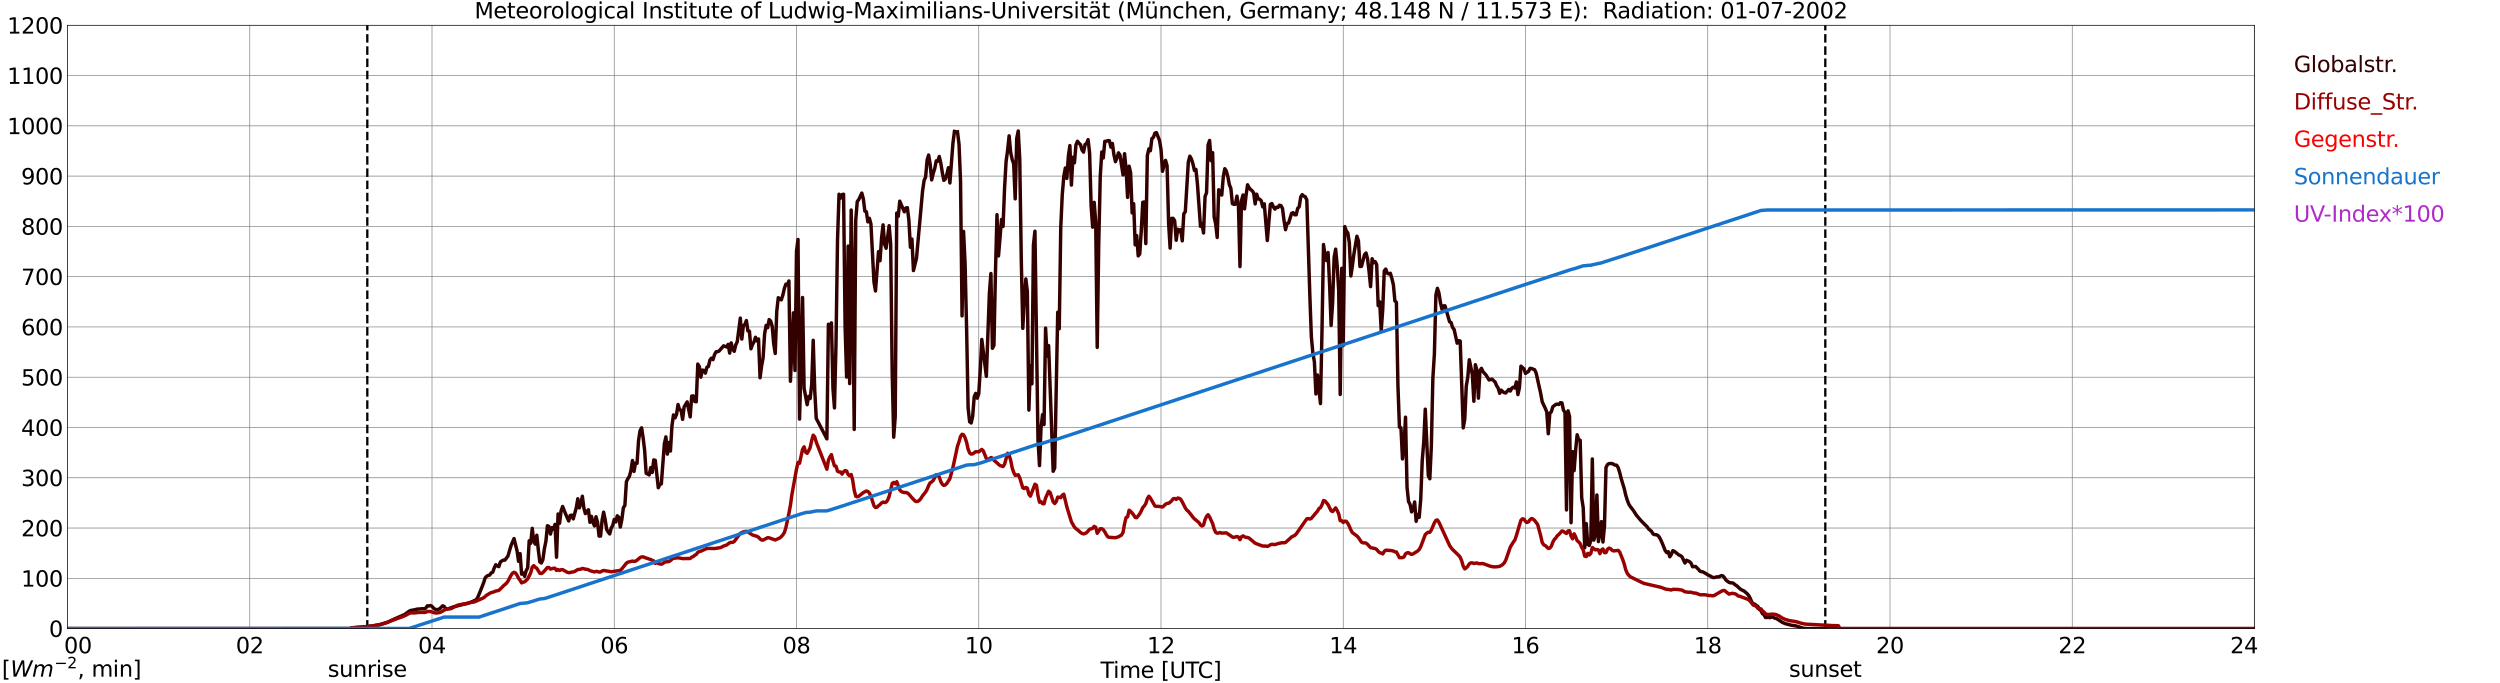 <?xml version="1.0" encoding="utf-8" standalone="no"?>
<!DOCTYPE svg PUBLIC "-//W3C//DTD SVG 1.1//EN"
  "http://www.w3.org/Graphics/SVG/1.1/DTD/svg11.dtd">
<svg xmlns:xlink="http://www.w3.org/1999/xlink" width="1085.4pt" height="296.64pt" viewBox="0 0 1085.4 296.64" xmlns="http://www.w3.org/2000/svg" version="1.1">
 <defs>
  <style type="text/css">*{stroke-linejoin: round; stroke-linecap: butt}</style>
 </defs>
 <g id="figure_1">
  <g id="patch_1">
   <path d="M 0 296.64 
L 1085.4 296.64 
L 1085.4 0 
L 0 0 
z
" style="fill: #ffffff"/>
  </g>
  <g id="axes_1">
   <g id="patch_2">
    <path d="M 29.306 272.909 
L 978.814 272.909 
L 978.814 10.976 
L 29.306 10.976 
z
" style="fill: #ffffff"/>
   </g>
   <g id="patch_3">
    <path d="M 978.814 272.909 
L 978.814 272.909 
L 978.814 10.976 
L 978.814 10.976 
z
" clip-path="url(#pd001861df7)" style="fill: #d3d3d3; opacity: 0.25; stroke: #d3d3d3; stroke-linejoin: miter"/>
   </g>
   <g id="matplotlib.axis_1">
    <g id="xtick_1">
     <g id="line2d_1">
      <path d="M 29.306 272.909 
L 29.306 10.976 
" clip-path="url(#pd001861df7)" style="fill: none; stroke: #808080; stroke-width: 0.3; stroke-linecap: square"/>
     </g>
     <g id="line2d_2"/>
     <g id="text_1">
      <!--    00 -->
      <g transform="translate(18.733 283.627) scale(0.095 -0.095)">
       <defs>
        <path id="DejaVuSans-20" transform="scale(0.016)"/>
        <path id="DejaVuSans-30" d="M 2034 4250 
Q 1547 4250 1301 3770 
Q 1056 3291 1056 2328 
Q 1056 1369 1301 889 
Q 1547 409 2034 409 
Q 2525 409 2770 889 
Q 3016 1369 3016 2328 
Q 3016 3291 2770 3770 
Q 2525 4250 2034 4250 
z
M 2034 4750 
Q 2819 4750 3233 4129 
Q 3647 3509 3647 2328 
Q 3647 1150 3233 529 
Q 2819 -91 2034 -91 
Q 1250 -91 836 529 
Q 422 1150 422 2328 
Q 422 3509 836 4129 
Q 1250 4750 2034 4750 
z
" transform="scale(0.016)"/>
       </defs>
       <use xlink:href="#DejaVuSans-20"/>
       <use xlink:href="#DejaVuSans-20" transform="translate(31.787 0)"/>
       <use xlink:href="#DejaVuSans-20" transform="translate(63.574 0)"/>
       <use xlink:href="#DejaVuSans-30" transform="translate(95.361 0)"/>
       <use xlink:href="#DejaVuSans-30" transform="translate(158.984 0)"/>
      </g>
     </g>
    </g>
    <g id="xtick_2">
     <g id="line2d_3">
      <path d="M 108.431 272.909 
L 108.431 10.976 
" clip-path="url(#pd001861df7)" style="fill: none; stroke: #808080; stroke-width: 0.3; stroke-linecap: square"/>
     </g>
     <g id="line2d_4"/>
     <g id="text_2">
      <!-- 02 -->
      <g transform="translate(102.387 283.627) scale(0.095 -0.095)">
       <defs>
        <path id="DejaVuSans-32" d="M 1228 531 
L 3431 531 
L 3431 0 
L 469 0 
L 469 531 
Q 828 903 1448 1529 
Q 2069 2156 2228 2338 
Q 2531 2678 2651 2914 
Q 2772 3150 2772 3378 
Q 2772 3750 2511 3984 
Q 2250 4219 1831 4219 
Q 1534 4219 1204 4116 
Q 875 4013 500 3803 
L 500 4441 
Q 881 4594 1212 4672 
Q 1544 4750 1819 4750 
Q 2544 4750 2975 4387 
Q 3406 4025 3406 3419 
Q 3406 3131 3298 2873 
Q 3191 2616 2906 2266 
Q 2828 2175 2409 1742 
Q 1991 1309 1228 531 
z
" transform="scale(0.016)"/>
       </defs>
       <use xlink:href="#DejaVuSans-30"/>
       <use xlink:href="#DejaVuSans-32" transform="translate(63.623 0)"/>
      </g>
     </g>
    </g>
    <g id="xtick_3">
     <g id="line2d_5">
      <path d="M 187.557 272.909 
L 187.557 10.976 
" clip-path="url(#pd001861df7)" style="fill: none; stroke: #808080; stroke-width: 0.3; stroke-linecap: square"/>
     </g>
     <g id="line2d_6"/>
     <g id="text_3">
      <!-- 04 -->
      <g transform="translate(181.513 283.627) scale(0.095 -0.095)">
       <defs>
        <path id="DejaVuSans-34" d="M 2419 4116 
L 825 1625 
L 2419 1625 
L 2419 4116 
z
M 2253 4666 
L 3047 4666 
L 3047 1625 
L 3713 1625 
L 3713 1100 
L 3047 1100 
L 3047 0 
L 2419 0 
L 2419 1100 
L 313 1100 
L 313 1709 
L 2253 4666 
z
" transform="scale(0.016)"/>
       </defs>
       <use xlink:href="#DejaVuSans-30"/>
       <use xlink:href="#DejaVuSans-34" transform="translate(63.623 0)"/>
      </g>
     </g>
    </g>
    <g id="xtick_4">
     <g id="line2d_7">
      <path d="M 266.683 272.909 
L 266.683 10.976 
" clip-path="url(#pd001861df7)" style="fill: none; stroke: #808080; stroke-width: 0.3; stroke-linecap: square"/>
     </g>
     <g id="line2d_8"/>
     <g id="text_4">
      <!-- 06 -->
      <g transform="translate(260.638 283.627) scale(0.095 -0.095)">
       <defs>
        <path id="DejaVuSans-36" d="M 2113 2584 
Q 1688 2584 1439 2293 
Q 1191 2003 1191 1497 
Q 1191 994 1439 701 
Q 1688 409 2113 409 
Q 2538 409 2786 701 
Q 3034 994 3034 1497 
Q 3034 2003 2786 2293 
Q 2538 2584 2113 2584 
z
M 3366 4563 
L 3366 3988 
Q 3128 4100 2886 4159 
Q 2644 4219 2406 4219 
Q 1781 4219 1451 3797 
Q 1122 3375 1075 2522 
Q 1259 2794 1537 2939 
Q 1816 3084 2150 3084 
Q 2853 3084 3261 2657 
Q 3669 2231 3669 1497 
Q 3669 778 3244 343 
Q 2819 -91 2113 -91 
Q 1303 -91 875 529 
Q 447 1150 447 2328 
Q 447 3434 972 4092 
Q 1497 4750 2381 4750 
Q 2619 4750 2861 4703 
Q 3103 4656 3366 4563 
z
" transform="scale(0.016)"/>
       </defs>
       <use xlink:href="#DejaVuSans-30"/>
       <use xlink:href="#DejaVuSans-36" transform="translate(63.623 0)"/>
      </g>
     </g>
    </g>
    <g id="xtick_5">
     <g id="line2d_9">
      <path d="M 345.808 272.909 
L 345.808 10.976 
" clip-path="url(#pd001861df7)" style="fill: none; stroke: #808080; stroke-width: 0.3; stroke-linecap: square"/>
     </g>
     <g id="line2d_10"/>
     <g id="text_5">
      <!-- 08 -->
      <g transform="translate(339.764 283.627) scale(0.095 -0.095)">
       <defs>
        <path id="DejaVuSans-38" d="M 2034 2216 
Q 1584 2216 1326 1975 
Q 1069 1734 1069 1313 
Q 1069 891 1326 650 
Q 1584 409 2034 409 
Q 2484 409 2743 651 
Q 3003 894 3003 1313 
Q 3003 1734 2745 1975 
Q 2488 2216 2034 2216 
z
M 1403 2484 
Q 997 2584 770 2862 
Q 544 3141 544 3541 
Q 544 4100 942 4425 
Q 1341 4750 2034 4750 
Q 2731 4750 3128 4425 
Q 3525 4100 3525 3541 
Q 3525 3141 3298 2862 
Q 3072 2584 2669 2484 
Q 3125 2378 3379 2068 
Q 3634 1759 3634 1313 
Q 3634 634 3220 271 
Q 2806 -91 2034 -91 
Q 1263 -91 848 271 
Q 434 634 434 1313 
Q 434 1759 690 2068 
Q 947 2378 1403 2484 
z
M 1172 3481 
Q 1172 3119 1398 2916 
Q 1625 2713 2034 2713 
Q 2441 2713 2670 2916 
Q 2900 3119 2900 3481 
Q 2900 3844 2670 4047 
Q 2441 4250 2034 4250 
Q 1625 4250 1398 4047 
Q 1172 3844 1172 3481 
z
" transform="scale(0.016)"/>
       </defs>
       <use xlink:href="#DejaVuSans-30"/>
       <use xlink:href="#DejaVuSans-38" transform="translate(63.623 0)"/>
      </g>
     </g>
    </g>
    <g id="xtick_6">
     <g id="line2d_11">
      <path d="M 424.934 272.909 
L 424.934 10.976 
" clip-path="url(#pd001861df7)" style="fill: none; stroke: #808080; stroke-width: 0.3; stroke-linecap: square"/>
     </g>
     <g id="line2d_12"/>
     <g id="text_6">
      <!-- 10 -->
      <g transform="translate(418.89 283.627) scale(0.095 -0.095)">
       <defs>
        <path id="DejaVuSans-31" d="M 794 531 
L 1825 531 
L 1825 4091 
L 703 3866 
L 703 4441 
L 1819 4666 
L 2450 4666 
L 2450 531 
L 3481 531 
L 3481 0 
L 794 0 
L 794 531 
z
" transform="scale(0.016)"/>
       </defs>
       <use xlink:href="#DejaVuSans-31"/>
       <use xlink:href="#DejaVuSans-30" transform="translate(63.623 0)"/>
      </g>
     </g>
    </g>
    <g id="xtick_7">
     <g id="line2d_13">
      <path d="M 504.06 272.909 
L 504.06 10.976 
" clip-path="url(#pd001861df7)" style="fill: none; stroke: #808080; stroke-width: 0.3; stroke-linecap: square"/>
     </g>
     <g id="line2d_14"/>
     <g id="text_7">
      <!-- 12 -->
      <g transform="translate(498.015 283.627) scale(0.095 -0.095)">
       <use xlink:href="#DejaVuSans-31"/>
       <use xlink:href="#DejaVuSans-32" transform="translate(63.623 0)"/>
      </g>
     </g>
    </g>
    <g id="xtick_8">
     <g id="line2d_15">
      <path d="M 583.185 272.909 
L 583.185 10.976 
" clip-path="url(#pd001861df7)" style="fill: none; stroke: #808080; stroke-width: 0.3; stroke-linecap: square"/>
     </g>
     <g id="line2d_16"/>
     <g id="text_8">
      <!-- 14 -->
      <g transform="translate(577.141 283.627) scale(0.095 -0.095)">
       <use xlink:href="#DejaVuSans-31"/>
       <use xlink:href="#DejaVuSans-34" transform="translate(63.623 0)"/>
      </g>
     </g>
    </g>
    <g id="xtick_9">
     <g id="line2d_17">
      <path d="M 662.311 272.909 
L 662.311 10.976 
" clip-path="url(#pd001861df7)" style="fill: none; stroke: #808080; stroke-width: 0.3; stroke-linecap: square"/>
     </g>
     <g id="line2d_18"/>
     <g id="text_9">
      <!-- 16 -->
      <g transform="translate(656.267 283.627) scale(0.095 -0.095)">
       <use xlink:href="#DejaVuSans-31"/>
       <use xlink:href="#DejaVuSans-36" transform="translate(63.623 0)"/>
      </g>
     </g>
    </g>
    <g id="xtick_10">
     <g id="line2d_19">
      <path d="M 741.437 272.909 
L 741.437 10.976 
" clip-path="url(#pd001861df7)" style="fill: none; stroke: #808080; stroke-width: 0.3; stroke-linecap: square"/>
     </g>
     <g id="line2d_20"/>
     <g id="text_10">
      <!-- 18 -->
      <g transform="translate(735.392 283.627) scale(0.095 -0.095)">
       <use xlink:href="#DejaVuSans-31"/>
       <use xlink:href="#DejaVuSans-38" transform="translate(63.623 0)"/>
      </g>
     </g>
    </g>
    <g id="xtick_11">
     <g id="line2d_21">
      <path d="M 820.562 272.909 
L 820.562 10.976 
" clip-path="url(#pd001861df7)" style="fill: none; stroke: #808080; stroke-width: 0.3; stroke-linecap: square"/>
     </g>
     <g id="line2d_22"/>
     <g id="text_11">
      <!-- 20 -->
      <g transform="translate(814.518 283.627) scale(0.095 -0.095)">
       <use xlink:href="#DejaVuSans-32"/>
       <use xlink:href="#DejaVuSans-30" transform="translate(63.623 0)"/>
      </g>
     </g>
    </g>
    <g id="xtick_12">
     <g id="line2d_23">
      <path d="M 899.688 272.909 
L 899.688 10.976 
" clip-path="url(#pd001861df7)" style="fill: none; stroke: #808080; stroke-width: 0.3; stroke-linecap: square"/>
     </g>
     <g id="line2d_24"/>
     <g id="text_12">
      <!-- 22 -->
      <g transform="translate(893.644 283.627) scale(0.095 -0.095)">
       <use xlink:href="#DejaVuSans-32"/>
       <use xlink:href="#DejaVuSans-32" transform="translate(63.623 0)"/>
      </g>
     </g>
    </g>
    <g id="xtick_13">
     <g id="line2d_25">
      <path d="M 978.814 272.909 
L 978.814 10.976 
" clip-path="url(#pd001861df7)" style="fill: none; stroke: #808080; stroke-width: 0.3; stroke-linecap: square"/>
     </g>
     <g id="line2d_26"/>
     <g id="text_13">
      <!-- 24    -->
      <g transform="translate(968.241 283.627) scale(0.095 -0.095)">
       <use xlink:href="#DejaVuSans-32"/>
       <use xlink:href="#DejaVuSans-34" transform="translate(63.623 0)"/>
       <use xlink:href="#DejaVuSans-20" transform="translate(127.246 0)"/>
       <use xlink:href="#DejaVuSans-20" transform="translate(159.033 0)"/>
       <use xlink:href="#DejaVuSans-20" transform="translate(190.82 0)"/>
      </g>
     </g>
    </g>
    <g id="text_14">
     <!-- Time [UTC] -->
     <g transform="translate(477.806 294.322) scale(0.095 -0.095)">
      <defs>
       <path id="DejaVuSans-54" d="M -19 4666 
L 3928 4666 
L 3928 4134 
L 2272 4134 
L 2272 0 
L 1638 0 
L 1638 4134 
L -19 4134 
L -19 4666 
z
" transform="scale(0.016)"/>
       <path id="DejaVuSans-69" d="M 603 3500 
L 1178 3500 
L 1178 0 
L 603 0 
L 603 3500 
z
M 603 4863 
L 1178 4863 
L 1178 4134 
L 603 4134 
L 603 4863 
z
" transform="scale(0.016)"/>
       <path id="DejaVuSans-6d" d="M 3328 2828 
Q 3544 3216 3844 3400 
Q 4144 3584 4550 3584 
Q 5097 3584 5394 3201 
Q 5691 2819 5691 2113 
L 5691 0 
L 5113 0 
L 5113 2094 
Q 5113 2597 4934 2840 
Q 4756 3084 4391 3084 
Q 3944 3084 3684 2787 
Q 3425 2491 3425 1978 
L 3425 0 
L 2847 0 
L 2847 2094 
Q 2847 2600 2669 2842 
Q 2491 3084 2119 3084 
Q 1678 3084 1418 2786 
Q 1159 2488 1159 1978 
L 1159 0 
L 581 0 
L 581 3500 
L 1159 3500 
L 1159 2956 
Q 1356 3278 1631 3431 
Q 1906 3584 2284 3584 
Q 2666 3584 2933 3390 
Q 3200 3197 3328 2828 
z
" transform="scale(0.016)"/>
       <path id="DejaVuSans-65" d="M 3597 1894 
L 3597 1613 
L 953 1613 
Q 991 1019 1311 708 
Q 1631 397 2203 397 
Q 2534 397 2845 478 
Q 3156 559 3463 722 
L 3463 178 
Q 3153 47 2828 -22 
Q 2503 -91 2169 -91 
Q 1331 -91 842 396 
Q 353 884 353 1716 
Q 353 2575 817 3079 
Q 1281 3584 2069 3584 
Q 2775 3584 3186 3129 
Q 3597 2675 3597 1894 
z
M 3022 2063 
Q 3016 2534 2758 2815 
Q 2500 3097 2075 3097 
Q 1594 3097 1305 2825 
Q 1016 2553 972 2059 
L 3022 2063 
z
" transform="scale(0.016)"/>
       <path id="DejaVuSans-5b" d="M 550 4863 
L 1875 4863 
L 1875 4416 
L 1125 4416 
L 1125 -397 
L 1875 -397 
L 1875 -844 
L 550 -844 
L 550 4863 
z
" transform="scale(0.016)"/>
       <path id="DejaVuSans-55" d="M 556 4666 
L 1191 4666 
L 1191 1831 
Q 1191 1081 1462 751 
Q 1734 422 2344 422 
Q 2950 422 3222 751 
Q 3494 1081 3494 1831 
L 3494 4666 
L 4128 4666 
L 4128 1753 
Q 4128 841 3676 375 
Q 3225 -91 2344 -91 
Q 1459 -91 1007 375 
Q 556 841 556 1753 
L 556 4666 
z
" transform="scale(0.016)"/>
       <path id="DejaVuSans-43" d="M 4122 4306 
L 4122 3641 
Q 3803 3938 3442 4084 
Q 3081 4231 2675 4231 
Q 1875 4231 1450 3742 
Q 1025 3253 1025 2328 
Q 1025 1406 1450 917 
Q 1875 428 2675 428 
Q 3081 428 3442 575 
Q 3803 722 4122 1019 
L 4122 359 
Q 3791 134 3420 21 
Q 3050 -91 2638 -91 
Q 1578 -91 968 557 
Q 359 1206 359 2328 
Q 359 3453 968 4101 
Q 1578 4750 2638 4750 
Q 3056 4750 3426 4639 
Q 3797 4528 4122 4306 
z
" transform="scale(0.016)"/>
       <path id="DejaVuSans-5d" d="M 1947 4863 
L 1947 -844 
L 622 -844 
L 622 -397 
L 1369 -397 
L 1369 4416 
L 622 4416 
L 622 4863 
L 1947 4863 
z
" transform="scale(0.016)"/>
      </defs>
      <use xlink:href="#DejaVuSans-54"/>
      <use xlink:href="#DejaVuSans-69" transform="translate(57.959 0)"/>
      <use xlink:href="#DejaVuSans-6d" transform="translate(85.742 0)"/>
      <use xlink:href="#DejaVuSans-65" transform="translate(183.154 0)"/>
      <use xlink:href="#DejaVuSans-20" transform="translate(244.678 0)"/>
      <use xlink:href="#DejaVuSans-5b" transform="translate(276.465 0)"/>
      <use xlink:href="#DejaVuSans-55" transform="translate(315.479 0)"/>
      <use xlink:href="#DejaVuSans-54" transform="translate(388.672 0)"/>
      <use xlink:href="#DejaVuSans-43" transform="translate(443.881 0)"/>
      <use xlink:href="#DejaVuSans-5d" transform="translate(513.705 0)"/>
     </g>
    </g>
   </g>
   <g id="matplotlib.axis_2">
    <g id="ytick_1">
     <g id="line2d_27">
      <path d="M 29.306 272.909 
L 978.814 272.909 
" clip-path="url(#pd001861df7)" style="fill: none; stroke: #808080; stroke-width: 0.3; stroke-linecap: square"/>
     </g>
     <g id="line2d_28"/>
     <g id="text_15">
      <!-- 0 -->
      <g transform="translate(21.261 276.518) scale(0.095 -0.095)">
       <use xlink:href="#DejaVuSans-30"/>
      </g>
     </g>
    </g>
    <g id="ytick_2">
     <g id="line2d_29">
      <path d="M 29.306 251.081 
L 978.814 251.081 
" clip-path="url(#pd001861df7)" style="fill: none; stroke: #808080; stroke-width: 0.3; stroke-linecap: square"/>
     </g>
     <g id="line2d_30"/>
     <g id="text_16">
      <!-- 100 -->
      <g transform="translate(9.173 254.69) scale(0.095 -0.095)">
       <use xlink:href="#DejaVuSans-31"/>
       <use xlink:href="#DejaVuSans-30" transform="translate(63.623 0)"/>
       <use xlink:href="#DejaVuSans-30" transform="translate(127.246 0)"/>
      </g>
     </g>
    </g>
    <g id="ytick_3">
     <g id="line2d_31">
      <path d="M 29.306 229.253 
L 978.814 229.253 
" clip-path="url(#pd001861df7)" style="fill: none; stroke: #808080; stroke-width: 0.3; stroke-linecap: square"/>
     </g>
     <g id="line2d_32"/>
     <g id="text_17">
      <!-- 200 -->
      <g transform="translate(9.173 232.863) scale(0.095 -0.095)">
       <use xlink:href="#DejaVuSans-32"/>
       <use xlink:href="#DejaVuSans-30" transform="translate(63.623 0)"/>
       <use xlink:href="#DejaVuSans-30" transform="translate(127.246 0)"/>
      </g>
     </g>
    </g>
    <g id="ytick_4">
     <g id="line2d_33">
      <path d="M 29.306 207.426 
L 978.814 207.426 
" clip-path="url(#pd001861df7)" style="fill: none; stroke: #808080; stroke-width: 0.3; stroke-linecap: square"/>
     </g>
     <g id="line2d_34"/>
     <g id="text_18">
      <!-- 300 -->
      <g transform="translate(9.173 211.035) scale(0.095 -0.095)">
       <defs>
        <path id="DejaVuSans-33" d="M 2597 2516 
Q 3050 2419 3304 2112 
Q 3559 1806 3559 1356 
Q 3559 666 3084 287 
Q 2609 -91 1734 -91 
Q 1441 -91 1130 -33 
Q 819 25 488 141 
L 488 750 
Q 750 597 1062 519 
Q 1375 441 1716 441 
Q 2309 441 2620 675 
Q 2931 909 2931 1356 
Q 2931 1769 2642 2001 
Q 2353 2234 1838 2234 
L 1294 2234 
L 1294 2753 
L 1863 2753 
Q 2328 2753 2575 2939 
Q 2822 3125 2822 3475 
Q 2822 3834 2567 4026 
Q 2313 4219 1838 4219 
Q 1578 4219 1281 4162 
Q 984 4106 628 3988 
L 628 4550 
Q 988 4650 1302 4700 
Q 1616 4750 1894 4750 
Q 2613 4750 3031 4423 
Q 3450 4097 3450 3541 
Q 3450 3153 3228 2886 
Q 3006 2619 2597 2516 
z
" transform="scale(0.016)"/>
       </defs>
       <use xlink:href="#DejaVuSans-33"/>
       <use xlink:href="#DejaVuSans-30" transform="translate(63.623 0)"/>
       <use xlink:href="#DejaVuSans-30" transform="translate(127.246 0)"/>
      </g>
     </g>
    </g>
    <g id="ytick_5">
     <g id="line2d_35">
      <path d="M 29.306 185.598 
L 978.814 185.598 
" clip-path="url(#pd001861df7)" style="fill: none; stroke: #808080; stroke-width: 0.3; stroke-linecap: square"/>
     </g>
     <g id="line2d_36"/>
     <g id="text_19">
      <!-- 400 -->
      <g transform="translate(9.173 189.207) scale(0.095 -0.095)">
       <use xlink:href="#DejaVuSans-34"/>
       <use xlink:href="#DejaVuSans-30" transform="translate(63.623 0)"/>
       <use xlink:href="#DejaVuSans-30" transform="translate(127.246 0)"/>
      </g>
     </g>
    </g>
    <g id="ytick_6">
     <g id="line2d_37">
      <path d="M 29.306 163.77 
L 978.814 163.77 
" clip-path="url(#pd001861df7)" style="fill: none; stroke: #808080; stroke-width: 0.3; stroke-linecap: square"/>
     </g>
     <g id="line2d_38"/>
     <g id="text_20">
      <!-- 500 -->
      <g transform="translate(9.173 167.379) scale(0.095 -0.095)">
       <defs>
        <path id="DejaVuSans-35" d="M 691 4666 
L 3169 4666 
L 3169 4134 
L 1269 4134 
L 1269 2991 
Q 1406 3038 1543 3061 
Q 1681 3084 1819 3084 
Q 2600 3084 3056 2656 
Q 3513 2228 3513 1497 
Q 3513 744 3044 326 
Q 2575 -91 1722 -91 
Q 1428 -91 1123 -41 
Q 819 9 494 109 
L 494 744 
Q 775 591 1075 516 
Q 1375 441 1709 441 
Q 2250 441 2565 725 
Q 2881 1009 2881 1497 
Q 2881 1984 2565 2268 
Q 2250 2553 1709 2553 
Q 1456 2553 1204 2497 
Q 953 2441 691 2322 
L 691 4666 
z
" transform="scale(0.016)"/>
       </defs>
       <use xlink:href="#DejaVuSans-35"/>
       <use xlink:href="#DejaVuSans-30" transform="translate(63.623 0)"/>
       <use xlink:href="#DejaVuSans-30" transform="translate(127.246 0)"/>
      </g>
     </g>
    </g>
    <g id="ytick_7">
     <g id="line2d_39">
      <path d="M 29.306 141.942 
L 978.814 141.942 
" clip-path="url(#pd001861df7)" style="fill: none; stroke: #808080; stroke-width: 0.3; stroke-linecap: square"/>
     </g>
     <g id="line2d_40"/>
     <g id="text_21">
      <!-- 600 -->
      <g transform="translate(9.173 145.551) scale(0.095 -0.095)">
       <use xlink:href="#DejaVuSans-36"/>
       <use xlink:href="#DejaVuSans-30" transform="translate(63.623 0)"/>
       <use xlink:href="#DejaVuSans-30" transform="translate(127.246 0)"/>
      </g>
     </g>
    </g>
    <g id="ytick_8">
     <g id="line2d_41">
      <path d="M 29.306 120.114 
L 978.814 120.114 
" clip-path="url(#pd001861df7)" style="fill: none; stroke: #808080; stroke-width: 0.3; stroke-linecap: square"/>
     </g>
     <g id="line2d_42"/>
     <g id="text_22">
      <!-- 700 -->
      <g transform="translate(9.173 123.724) scale(0.095 -0.095)">
       <defs>
        <path id="DejaVuSans-37" d="M 525 4666 
L 3525 4666 
L 3525 4397 
L 1831 0 
L 1172 0 
L 2766 4134 
L 525 4134 
L 525 4666 
z
" transform="scale(0.016)"/>
       </defs>
       <use xlink:href="#DejaVuSans-37"/>
       <use xlink:href="#DejaVuSans-30" transform="translate(63.623 0)"/>
       <use xlink:href="#DejaVuSans-30" transform="translate(127.246 0)"/>
      </g>
     </g>
    </g>
    <g id="ytick_9">
     <g id="line2d_43">
      <path d="M 29.306 98.287 
L 978.814 98.287 
" clip-path="url(#pd001861df7)" style="fill: none; stroke: #808080; stroke-width: 0.3; stroke-linecap: square"/>
     </g>
     <g id="line2d_44"/>
     <g id="text_23">
      <!-- 800 -->
      <g transform="translate(9.173 101.896) scale(0.095 -0.095)">
       <use xlink:href="#DejaVuSans-38"/>
       <use xlink:href="#DejaVuSans-30" transform="translate(63.623 0)"/>
       <use xlink:href="#DejaVuSans-30" transform="translate(127.246 0)"/>
      </g>
     </g>
    </g>
    <g id="ytick_10">
     <g id="line2d_45">
      <path d="M 29.306 76.459 
L 978.814 76.459 
" clip-path="url(#pd001861df7)" style="fill: none; stroke: #808080; stroke-width: 0.3; stroke-linecap: square"/>
     </g>
     <g id="line2d_46"/>
     <g id="text_24">
      <!-- 900 -->
      <g transform="translate(9.173 80.068) scale(0.095 -0.095)">
       <defs>
        <path id="DejaVuSans-39" d="M 703 97 
L 703 672 
Q 941 559 1184 500 
Q 1428 441 1663 441 
Q 2288 441 2617 861 
Q 2947 1281 2994 2138 
Q 2813 1869 2534 1725 
Q 2256 1581 1919 1581 
Q 1219 1581 811 2004 
Q 403 2428 403 3163 
Q 403 3881 828 4315 
Q 1253 4750 1959 4750 
Q 2769 4750 3195 4129 
Q 3622 3509 3622 2328 
Q 3622 1225 3098 567 
Q 2575 -91 1691 -91 
Q 1453 -91 1209 -44 
Q 966 3 703 97 
z
M 1959 2075 
Q 2384 2075 2632 2365 
Q 2881 2656 2881 3163 
Q 2881 3666 2632 3958 
Q 2384 4250 1959 4250 
Q 1534 4250 1286 3958 
Q 1038 3666 1038 3163 
Q 1038 2656 1286 2365 
Q 1534 2075 1959 2075 
z
" transform="scale(0.016)"/>
       </defs>
       <use xlink:href="#DejaVuSans-39"/>
       <use xlink:href="#DejaVuSans-30" transform="translate(63.623 0)"/>
       <use xlink:href="#DejaVuSans-30" transform="translate(127.246 0)"/>
      </g>
     </g>
    </g>
    <g id="ytick_11">
     <g id="line2d_47">
      <path d="M 29.306 54.631 
L 978.814 54.631 
" clip-path="url(#pd001861df7)" style="fill: none; stroke: #808080; stroke-width: 0.3; stroke-linecap: square"/>
     </g>
     <g id="line2d_48"/>
     <g id="text_25">
      <!-- 1000 -->
      <g transform="translate(3.128 58.24) scale(0.095 -0.095)">
       <use xlink:href="#DejaVuSans-31"/>
       <use xlink:href="#DejaVuSans-30" transform="translate(63.623 0)"/>
       <use xlink:href="#DejaVuSans-30" transform="translate(127.246 0)"/>
       <use xlink:href="#DejaVuSans-30" transform="translate(190.869 0)"/>
      </g>
     </g>
    </g>
    <g id="ytick_12">
     <g id="line2d_49">
      <path d="M 29.306 32.803 
L 978.814 32.803 
" clip-path="url(#pd001861df7)" style="fill: none; stroke: #808080; stroke-width: 0.3; stroke-linecap: square"/>
     </g>
     <g id="line2d_50"/>
     <g id="text_26">
      <!-- 1100 -->
      <g transform="translate(3.128 36.413) scale(0.095 -0.095)">
       <use xlink:href="#DejaVuSans-31"/>
       <use xlink:href="#DejaVuSans-31" transform="translate(63.623 0)"/>
       <use xlink:href="#DejaVuSans-30" transform="translate(127.246 0)"/>
       <use xlink:href="#DejaVuSans-30" transform="translate(190.869 0)"/>
      </g>
     </g>
    </g>
    <g id="ytick_13">
     <g id="line2d_51">
      <path d="M 29.306 10.976 
L 978.814 10.976 
" clip-path="url(#pd001861df7)" style="fill: none; stroke: #808080; stroke-width: 0.3; stroke-linecap: square"/>
     </g>
     <g id="line2d_52"/>
     <g id="text_27">
      <!-- 1200 -->
      <g transform="translate(3.128 14.585) scale(0.095 -0.095)">
       <use xlink:href="#DejaVuSans-31"/>
       <use xlink:href="#DejaVuSans-32" transform="translate(63.623 0)"/>
       <use xlink:href="#DejaVuSans-30" transform="translate(127.246 0)"/>
       <use xlink:href="#DejaVuSans-30" transform="translate(190.869 0)"/>
      </g>
     </g>
    </g>
   </g>
   <g id="line2d_53">
    <path d="M 159.468 272.909 
L 159.468 10.976 
" clip-path="url(#pd001861df7)" style="fill: none; stroke-dasharray: 3.7,1.6; stroke-dashoffset: 0; stroke: #000000"/>
   </g>
   <g id="line2d_54">
    <path d="M 792.473 272.909 
L 792.473 10.976 
" clip-path="url(#pd001861df7)" style="fill: none; stroke-dasharray: 3.7,1.6; stroke-dashoffset: 0; stroke: #000000"/>
   </g>
   <g id="line2d_55">
    <path d="M 29.306 272.909 
L 151.951 272.909 
L 152.61 272.59 
L 156.566 272.287 
L 161.182 271.82 
L 165.138 271.11 
L 168.435 270.052 
L 171.073 268.816 
L 175.688 266.793 
L 177.666 265.339 
L 178.326 265.042 
L 180.304 264.671 
L 180.963 264.481 
L 183.601 264.263 
L 184.26 264.411 
L 184.92 263.905 
L 185.579 263.01 
L 186.238 263.088 
L 186.898 262.899 
L 187.557 263.261 
L 188.217 264.047 
L 188.876 264.503 
L 189.535 264.68 
L 190.195 264.599 
L 190.854 264.335 
L 192.173 263.021 
L 192.832 263.281 
L 193.492 264.296 
L 194.151 264.429 
L 195.47 263.988 
L 196.788 263.501 
L 199.426 262.822 
L 203.382 261.838 
L 204.701 261.336 
L 206.679 260.41 
L 207.339 259.541 
L 208.657 256.368 
L 209.976 252.993 
L 210.635 250.915 
L 211.295 250.175 
L 211.954 249.841 
L 212.614 249.66 
L 213.273 248.719 
L 213.932 248.405 
L 214.592 246.543 
L 215.251 245.183 
L 215.91 245.709 
L 216.57 246.015 
L 217.229 244.018 
L 217.889 243.52 
L 218.548 243.166 
L 219.207 243.182 
L 220.526 241.418 
L 221.845 236.915 
L 223.164 233.828 
L 224.482 239.124 
L 225.142 243.721 
L 225.801 240.368 
L 226.461 249.28 
L 227.12 248.702 
L 227.779 250.21 
L 228.439 247.772 
L 229.098 246.556 
L 229.757 234.78 
L 230.417 235.865 
L 231.076 229.395 
L 231.736 234.928 
L 232.395 236.236 
L 233.054 232.37 
L 233.714 238.764 
L 234.373 243.978 
L 235.033 244.439 
L 235.692 242.987 
L 236.351 238.222 
L 237.011 234.968 
L 237.67 228.247 
L 238.329 228.594 
L 238.989 231.866 
L 239.648 229.072 
L 240.308 229.81 
L 240.967 227.677 
L 241.626 241.929 
L 242.286 223.159 
L 242.945 227.182 
L 243.604 221.799 
L 244.264 219.898 
L 245.583 223.198 
L 246.901 226.178 
L 247.561 223.812 
L 248.22 223.641 
L 248.88 225.276 
L 250.198 220.452 
L 250.858 216.539 
L 251.517 220.505 
L 252.176 218.658 
L 252.836 215.452 
L 253.495 220.616 
L 254.155 222.991 
L 254.814 222.002 
L 255.473 221.325 
L 256.133 226.765 
L 256.792 224.185 
L 257.451 226.881 
L 258.111 228.337 
L 258.77 224.353 
L 259.43 226.791 
L 260.089 232.735 
L 260.748 232.733 
L 261.408 225.822 
L 262.067 222.362 
L 262.726 225.532 
L 263.386 229.847 
L 264.045 231.002 
L 264.705 231.811 
L 265.364 229.266 
L 266.023 228.155 
L 266.683 225.519 
L 267.342 226.614 
L 268.002 223.945 
L 268.661 224.591 
L 269.32 228.821 
L 269.98 225.562 
L 270.639 220.452 
L 271.298 219.453 
L 271.958 209.15 
L 272.617 207.766 
L 273.277 206.782 
L 273.936 204.223 
L 274.595 199.936 
L 275.255 204.675 
L 275.914 201.058 
L 276.573 201.176 
L 277.233 191.269 
L 277.892 186.995 
L 278.552 185.742 
L 279.211 190.009 
L 279.87 195.455 
L 280.53 205.448 
L 281.849 206.194 
L 282.508 203.008 
L 283.167 205.136 
L 283.827 199.69 
L 284.486 199.86 
L 285.805 211.745 
L 286.464 210.322 
L 287.124 210.078 
L 288.442 192.698 
L 289.102 189.675 
L 289.761 197.153 
L 290.42 192.111 
L 291.08 195.822 
L 291.739 184.869 
L 292.399 180.147 
L 293.058 181.448 
L 293.717 179.927 
L 294.377 175.64 
L 295.036 177.862 
L 295.696 178.111 
L 296.355 182.07 
L 297.014 176.688 
L 298.333 174.485 
L 299.652 180.999 
L 300.311 171.962 
L 300.971 171.875 
L 301.63 174.306 
L 302.289 174.435 
L 302.949 158.066 
L 303.608 159.114 
L 304.267 163.757 
L 304.927 160.675 
L 305.586 160.825 
L 306.246 161.991 
L 306.905 159.444 
L 307.564 159.123 
L 308.224 156.29 
L 308.883 155.497 
L 309.543 156.135 
L 310.202 154.006 
L 310.861 152.747 
L 311.521 152.692 
L 312.18 152.422 
L 314.158 150.141 
L 315.477 150.652 
L 316.136 149.506 
L 316.796 153.304 
L 317.455 148.868 
L 318.114 151.688 
L 318.774 152.527 
L 319.433 149.704 
L 320.093 148.355 
L 321.411 138.105 
L 322.071 147.216 
L 322.73 141.414 
L 323.39 140.897 
L 324.049 139.17 
L 324.708 143.688 
L 325.368 143.791 
L 326.027 151.433 
L 326.686 149.643 
L 327.346 148.451 
L 328.005 146.426 
L 328.665 148.05 
L 329.324 147.172 
L 329.983 164.001 
L 330.643 158.955 
L 331.302 155.375 
L 331.961 144.944 
L 332.621 141.27 
L 333.28 142.281 
L 333.94 138.738 
L 334.599 139.417 
L 335.258 141.685 
L 335.918 149.294 
L 336.577 153.463 
L 337.236 135.163 
L 337.896 129.247 
L 339.215 130.184 
L 339.874 128.169 
L 340.533 125.251 
L 341.193 123.369 
L 341.852 123.69 
L 342.512 121.979 
L 343.171 165.536 
L 344.49 135.815 
L 345.149 160.841 
L 345.808 109.039 
L 346.468 103.975 
L 347.127 181.961 
L 347.787 158.197 
L 348.446 129.162 
L 349.105 168.561 
L 350.424 175.701 
L 351.083 172.106 
L 351.743 173.016 
L 352.402 166.996 
L 353.062 147.753 
L 353.721 169.369 
L 354.38 181.662 
L 358.996 190.531 
L 359.655 140.783 
L 360.315 141.418 
L 360.974 140.172 
L 361.634 168.6 
L 362.293 177.096 
L 362.952 149.484 
L 363.612 104.381 
L 364.271 84.328 
L 364.93 86.037 
L 365.59 84.465 
L 366.249 84.328 
L 366.909 141.835 
L 367.568 163.709 
L 368.227 106.83 
L 368.887 166.536 
L 369.546 91.193 
L 370.206 124.207 
L 370.865 186.447 
L 371.524 95.545 
L 372.184 87.519 
L 372.843 86.626 
L 374.162 83.837 
L 374.821 86.299 
L 375.481 91.647 
L 376.14 91.946 
L 376.799 96.324 
L 377.459 94.775 
L 378.118 97.226 
L 379.437 122.378 
L 380.096 126.322 
L 381.415 109.253 
L 382.074 113.184 
L 382.734 103.338 
L 383.393 97.634 
L 384.053 106.053 
L 384.712 107.782 
L 386.031 97.992 
L 386.69 106.014 
L 387.349 161.504 
L 388.009 189.8 
L 388.668 181.023 
L 389.328 92.476 
L 389.987 93.899 
L 390.646 87.342 
L 392.624 91.957 
L 393.284 90.311 
L 393.943 90.165 
L 394.603 95.665 
L 395.262 107.343 
L 395.921 103.798 
L 396.581 117.465 
L 397.899 112.145 
L 400.537 82.937 
L 401.196 78.415 
L 401.856 76.896 
L 402.515 69.472 
L 403.175 67.315 
L 403.834 71.214 
L 404.493 78.103 
L 405.153 75.326 
L 405.812 73.224 
L 406.471 69.841 
L 407.131 70.013 
L 407.79 67.935 
L 408.45 70.762 
L 409.109 74.911 
L 409.768 78.301 
L 410.428 77.718 
L 411.087 75.704 
L 411.746 72.822 
L 412.406 79.432 
L 413.725 62.146 
L 414.384 57.063 
M 415.703 57.237 
L 416.362 62.587 
L 417.022 78.48 
L 417.681 137.138 
L 418.34 100.487 
L 419 114.498 
L 419.659 142.717 
L 420.318 177.126 
L 420.978 183.109 
L 421.637 183.644 
L 422.297 180.732 
L 422.956 172.283 
L 423.615 170.794 
L 424.275 172.87 
L 424.934 170.89 
L 425.593 160.596 
L 426.253 147.384 
L 428.231 163.381 
L 429.55 127.348 
L 430.209 118.75 
L 430.869 151.215 
L 431.528 149.962 
L 432.187 118.191 
L 432.847 93.205 
L 433.506 111.113 
L 434.825 95.272 
L 435.484 98.328 
L 436.144 81.628 
L 436.803 70.116 
L 437.462 65.312 
L 438.122 58.979 
L 438.781 66.119 
L 439.44 69.219 
L 440.1 71.113 
L 440.759 86.332 
L 441.419 60.079 
L 442.078 56.86 
L 442.737 69.214 
L 443.397 112.756 
L 444.056 142.553 
L 444.716 130.326 
L 445.375 121.095 
L 446.034 126.519 
L 446.694 178.043 
L 447.353 158.726 
L 448.012 166.638 
L 448.672 106.376 
L 449.331 100.382 
L 450.65 190.876 
L 451.309 202.143 
L 451.969 185.783 
L 452.628 180.027 
L 453.287 184.314 
L 453.947 142.455 
L 454.606 154.62 
L 455.266 150.047 
L 457.244 204.601 
L 457.903 203.219 
L 459.222 135.56 
L 459.881 142.726 
L 460.541 98.562 
L 461.2 84.339 
L 461.859 76.603 
L 462.519 72.936 
L 463.178 77.454 
L 463.838 67.83 
L 464.497 63.212 
L 465.156 80.366 
L 465.816 68.278 
L 466.475 70.677 
L 467.134 62.924 
L 467.794 61.326 
L 468.453 62.184 
L 469.113 62.801 
L 469.772 65.111 
L 470.431 66.051 
L 471.091 62.723 
L 471.75 62.293 
L 472.409 60.623 
L 473.069 66.508 
L 473.728 89.501 
L 474.388 98.627 
L 475.047 87.855 
L 475.706 96.399 
L 476.366 150.817 
L 477.025 106.02 
L 477.685 76.675 
L 478.344 65.979 
L 479.003 68.586 
L 479.663 61.383 
L 480.322 61.317 
L 480.981 61.055 
L 481.641 61.066 
L 482.3 63.877 
L 482.96 62.301 
L 483.619 67.197 
L 484.278 70.192 
L 484.938 68.573 
L 485.597 66.357 
L 486.256 67.344 
L 487.575 75.931 
L 488.235 66.739 
L 488.894 73.383 
L 489.553 85.694 
L 490.213 72.155 
L 490.872 74.999 
L 491.532 92.439 
L 492.191 88.451 
L 492.85 106.308 
L 493.51 102.296 
L 494.169 111.093 
L 494.828 110.323 
L 495.488 100.238 
L 496.147 87.822 
L 496.807 87.692 
L 497.466 105.747 
L 498.125 67.636 
L 498.785 64.628 
L 499.444 65.451 
L 500.103 60.165 
L 500.763 59.632 
L 501.422 57.785 
L 502.082 57.576 
L 503.4 60.944 
L 504.06 64.868 
L 504.719 74.368 
L 505.379 71.661 
L 506.038 69.64 
L 506.697 72.017 
L 507.357 96.778 
L 508.016 107.714 
L 508.675 94.812 
L 509.335 94.799 
L 509.994 95.842 
L 510.654 104.313 
L 511.313 99.524 
L 511.972 100.544 
L 512.632 99.649 
L 513.291 104.573 
L 513.95 92.819 
L 514.61 91.944 
L 515.929 70.28 
L 516.588 67.811 
L 517.247 68.985 
L 517.907 71.057 
L 518.566 73.99 
L 519.226 73.558 
L 519.885 79.973 
L 521.204 98.291 
L 521.863 97.086 
L 522.522 101.153 
L 523.182 85.371 
L 523.841 83.625 
L 524.501 62.906 
L 525.16 60.994 
L 525.819 69.775 
L 526.479 66.281 
L 527.138 94.222 
L 527.797 97.204 
L 528.457 103.098 
L 529.116 82.383 
L 529.776 84.319 
L 530.435 84.679 
L 531.094 76.858 
L 531.754 73.244 
L 532.413 74.237 
L 533.073 76.649 
L 533.732 80.161 
L 534.391 81.781 
L 535.051 88.447 
L 535.71 88.709 
L 536.369 88.641 
L 537.029 85.146 
L 537.688 89.523 
L 538.348 115.749 
L 539.007 87.107 
L 539.666 84.655 
L 540.326 90.682 
L 540.985 84.882 
L 541.644 80.233 
L 542.304 81.499 
L 542.963 82.296 
L 543.623 82.813 
L 544.282 83.758 
L 544.941 88.532 
L 545.601 84.317 
L 546.26 86.362 
L 546.919 86.491 
L 547.579 87.185 
L 548.238 89.828 
L 548.898 88.501 
L 550.216 104.418 
L 551.535 88.731 
L 552.195 88.362 
L 552.854 89.809 
L 553.513 90.787 
L 554.173 89.959 
L 554.832 90.069 
L 555.491 89.097 
L 556.151 89.294 
L 556.81 90.501 
L 557.47 95.735 
L 558.129 99.723 
L 558.788 97.029 
L 559.448 96.866 
L 560.766 92.598 
L 561.426 92.343 
L 562.085 93.245 
L 562.745 93.247 
L 563.404 90.446 
L 564.063 89.794 
L 564.723 85.487 
L 565.382 84.505 
L 566.042 85.166 
L 566.701 85.415 
L 567.36 86.84 
L 568.679 128.202 
L 569.338 146.262 
L 569.998 153.295 
L 570.657 157.099 
L 571.317 171.03 
L 571.976 162.805 
L 573.295 175.219 
L 573.954 143.505 
L 574.613 106.169 
L 575.273 110.87 
L 575.932 113.149 
L 576.592 109.644 
L 577.251 123.452 
L 577.91 141.294 
L 578.57 131.491 
L 579.229 111.77 
L 579.889 108.168 
L 580.548 115.354 
L 581.207 126.139 
L 581.867 171.25 
L 582.526 116.491 
L 583.185 150.025 
L 583.845 98.389 
L 584.504 100.31 
L 585.164 101.092 
L 585.823 105.37 
L 586.482 119.815 
L 587.142 115.502 
L 587.801 110.355 
L 589.12 102.567 
L 589.779 104.61 
L 590.439 115.692 
L 591.098 115.651 
L 592.417 110.576 
L 593.076 109.845 
L 593.736 112.407 
L 594.395 117.862 
L 595.054 124.439 
L 595.714 112.329 
L 596.373 114.062 
L 597.032 113.586 
L 597.692 114.887 
L 598.351 132.707 
L 599.011 131.05 
L 599.67 143.485 
L 600.329 134.396 
L 600.989 117.62 
L 601.648 116.823 
L 602.307 118.626 
L 602.967 118.903 
L 603.626 118.641 
L 604.286 120.857 
L 604.945 123.6 
L 605.604 130.649 
L 606.264 131.26 
L 606.923 167.328 
L 607.582 185.452 
L 608.242 185.733 
L 608.901 199.249 
L 609.561 193.587 
L 610.22 181.127 
L 610.879 211.549 
L 611.539 217.763 
L 612.198 219.042 
L 612.858 222.231 
L 613.517 220.972 
L 614.176 217.938 
L 614.836 226.333 
L 615.495 223.379 
L 616.154 224.621 
L 616.814 216.846 
L 617.473 199.991 
L 618.133 191.899 
L 618.792 177.661 
L 620.111 206.55 
L 620.77 207.856 
L 621.429 193.735 
L 622.089 164.204 
L 622.748 153.786 
L 623.408 128.02 
L 624.067 125.181 
L 624.726 127.2 
L 625.386 131.369 
L 626.045 134.268 
L 626.705 132.792 
L 627.364 132.779 
L 629.342 139.683 
L 630.001 140.039 
L 630.661 142.198 
L 631.32 143.034 
L 632.639 148.999 
L 633.298 147.888 
L 633.958 148.074 
L 635.276 185.759 
L 635.936 181.99 
L 636.595 167.699 
L 637.255 163.724 
L 637.914 156.196 
L 639.233 162.644 
L 639.892 174.208 
L 640.552 158.337 
L 641.211 160.751 
L 641.87 172.868 
L 642.53 160.915 
L 643.189 159.911 
L 643.848 161.332 
L 645.167 162.814 
L 646.486 164.957 
L 647.805 164.602 
L 649.123 165.9 
L 649.783 167.481 
L 650.442 168.472 
L 651.102 170.764 
L 651.761 169.384 
L 652.42 170.026 
L 653.08 170.482 
L 653.739 170.602 
L 655.058 169.083 
L 655.717 169.773 
L 656.377 168.5 
L 657.036 168.101 
L 657.695 168.485 
L 658.355 165.815 
L 659.014 171.311 
L 659.674 168.363 
L 660.333 158.988 
L 661.652 160.158 
L 662.311 162.115 
L 663.63 161.225 
L 664.289 159.92 
L 664.949 159.992 
L 666.267 160.537 
L 666.927 161.941 
L 668.246 167.863 
L 668.905 170.827 
L 669.564 174.453 
L 670.883 177.238 
L 671.542 178.875 
L 672.202 188.309 
L 672.861 179.412 
L 673.521 178.801 
L 674.18 176.589 
L 675.499 175.559 
L 676.158 175.454 
L 676.817 175.592 
L 677.477 174.83 
L 678.136 174.933 
L 678.796 178.104 
L 679.455 179.039 
L 680.114 221.395 
L 680.774 178.368 
L 681.433 180.817 
L 682.092 226.924 
L 682.752 196.079 
L 683.411 204.333 
L 684.071 195.492 
L 684.73 188.78 
L 685.389 190.922 
L 686.049 191.146 
L 686.708 216.13 
L 687.368 220.433 
L 688.027 237.794 
L 688.686 227.328 
L 689.346 236.371 
L 690.005 236.777 
L 690.664 234.706 
L 691.324 199.268 
L 691.983 234.488 
L 692.643 232.314 
L 693.302 214.904 
L 693.961 235.145 
L 694.621 231.881 
L 695.28 226.468 
L 695.939 235.317 
L 696.599 228.323 
L 697.258 202.946 
L 697.918 201.678 
L 698.577 201.277 
L 699.896 201.235 
L 701.215 201.945 
L 701.874 201.977 
L 702.533 202.99 
L 703.193 205.123 
L 703.852 207.759 
L 705.171 212.108 
L 705.83 214.969 
L 706.49 217.115 
L 707.149 218.846 
L 707.808 219.902 
L 709.127 221.609 
L 710.446 223.67 
L 712.424 226.012 
L 715.062 228.653 
L 715.721 229.587 
L 717.04 230.718 
L 717.699 231.833 
L 718.358 232.113 
L 719.018 232.154 
L 719.677 232.381 
L 720.337 233.108 
L 720.996 234.313 
L 721.655 235.773 
L 722.974 239.069 
L 723.633 239.925 
L 724.293 239.51 
L 724.952 241.728 
L 725.612 240.743 
L 726.271 239.074 
L 726.93 239.351 
L 728.909 240.951 
L 729.568 241.219 
L 730.227 241.715 
L 731.546 244.439 
L 732.205 243.232 
L 733.524 243.847 
L 734.184 244.483 
L 734.843 246.05 
L 736.162 245.941 
L 737.48 247.27 
L 738.14 248.058 
L 739.459 248.337 
L 742.096 249.918 
L 742.756 250.19 
L 743.415 250.653 
L 744.074 250.745 
L 744.734 250.675 
L 745.393 250.417 
L 746.052 250.533 
L 747.371 249.889 
L 748.031 250.033 
L 748.69 250.815 
L 749.349 251.884 
L 750.668 252.827 
L 751.327 253.054 
L 751.987 253.037 
L 752.646 253.275 
L 753.306 253.89 
L 753.965 254.266 
L 755.284 255.492 
L 755.943 255.992 
L 757.262 256.649 
L 758.581 257.784 
L 759.24 258.599 
L 759.899 259.819 
L 760.559 261.371 
L 761.218 262.156 
L 761.878 262.314 
L 762.537 262.896 
L 763.196 263.263 
L 763.856 264.64 
L 764.515 265.014 
L 765.174 266.428 
L 765.834 266.825 
L 766.493 268.083 
L 767.812 268.056 
L 768.471 268.181 
L 769.131 267.895 
L 769.79 267.952 
L 770.449 268.351 
L 771.109 268.462 
L 772.428 269.296 
L 773.746 270.178 
L 775.065 270.754 
L 777.703 271.446 
L 779.681 271.734 
L 782.978 272.778 
L 784.956 272.909 
L 978.154 272.909 
L 978.154 272.909 
" clip-path="url(#pd001861df7)" style="fill: none; stroke: #330000; stroke-width: 1.5; stroke-linecap: square"/>
   </g>
   <g id="line2d_56">
    <path d="M 29.306 272.909 
L 151.951 272.909 
L 152.61 272.549 
L 157.226 272.245 
L 162.501 271.656 
L 165.138 271.187 
L 167.776 270.388 
L 169.094 269.853 
L 172.391 268.583 
L 175.029 267.646 
L 176.348 267.026 
L 177.666 266.288 
L 178.326 266.101 
L 179.645 266.079 
L 180.304 266.081 
L 181.623 265.911 
L 183.601 265.848 
L 184.26 265.906 
L 184.92 265.782 
L 185.579 265.466 
L 186.898 265.5 
L 188.217 265.928 
L 188.876 266.101 
L 189.535 266.151 
L 190.854 265.939 
L 191.513 265.679 
L 193.492 264.573 
L 194.81 264.348 
L 195.47 264.322 
L 196.129 264.093 
L 196.788 263.697 
L 198.107 263.088 
L 198.767 262.722 
L 201.404 262.194 
L 202.063 262.18 
L 204.042 261.639 
L 206.02 261.307 
L 209.976 259.535 
L 211.295 258.409 
L 212.614 257.608 
L 213.273 257.265 
L 213.932 257.134 
L 215.251 256.617 
L 216.57 256.333 
L 217.889 255.054 
L 218.548 254.36 
L 219.867 253.235 
L 220.526 252.349 
L 221.845 249.832 
L 222.504 248.87 
L 223.164 248.468 
L 223.823 248.756 
L 224.482 249.765 
L 225.142 251.048 
L 225.801 251.941 
L 226.461 253.07 
L 227.12 252.757 
L 227.779 252.592 
L 229.098 251.356 
L 230.417 248.693 
L 231.076 246.233 
L 231.736 245.591 
L 232.395 246.283 
L 233.054 246.724 
L 234.373 248.894 
L 235.033 249.005 
L 235.692 248.625 
L 237.67 246.386 
L 238.329 246.392 
L 238.989 247.091 
L 240.308 246.711 
L 240.967 246.724 
L 241.626 247.682 
L 242.286 247.259 
L 242.945 247.689 
L 243.604 247.331 
L 244.264 247.32 
L 246.242 248.431 
L 246.901 248.634 
L 247.561 248.566 
L 248.22 248.374 
L 248.88 248.307 
L 249.539 248.075 
L 250.858 247.266 
L 252.176 247.106 
L 252.836 246.794 
L 253.495 246.91 
L 254.155 247.139 
L 254.814 247.174 
L 255.473 247.373 
L 256.133 247.768 
L 258.111 248.324 
L 258.77 248.084 
L 259.43 248.132 
L 260.089 248.368 
L 260.748 248.294 
L 261.408 247.912 
L 262.067 247.672 
L 265.364 248.235 
L 268.661 247.744 
L 269.32 247.634 
L 269.98 246.984 
L 271.958 244.504 
L 272.617 244.066 
L 274.595 243.59 
L 275.255 243.747 
L 275.914 243.631 
L 276.573 243.201 
L 277.892 242.099 
L 278.552 241.787 
L 279.211 241.763 
L 280.53 242.284 
L 282.508 242.926 
L 283.167 243.289 
L 283.827 243.516 
L 284.486 244.624 
L 285.145 244.096 
L 285.805 244.675 
L 287.124 244.961 
L 287.783 244.661 
L 288.442 244.168 
L 289.102 243.852 
L 289.761 243.926 
L 290.42 243.795 
L 291.08 243.385 
L 291.739 242.769 
L 292.399 242.389 
L 294.377 242.169 
L 296.355 242.52 
L 299.652 242.477 
L 300.311 241.874 
L 300.971 241.651 
L 301.63 241.06 
L 302.289 240.713 
L 302.949 239.814 
L 303.608 239.442 
L 304.267 239.303 
L 306.905 238.107 
L 308.883 238.111 
L 310.202 238.163 
L 312.839 237.749 
L 314.158 237.068 
L 315.477 236.622 
L 316.796 235.625 
L 317.455 235.45 
L 318.114 235.479 
L 318.774 235.105 
L 320.093 233.298 
L 321.411 231.56 
L 322.73 230.932 
L 324.049 230.635 
L 324.708 230.943 
L 326.686 232.27 
L 328.665 232.861 
L 329.324 233.25 
L 329.983 233.977 
L 330.643 234.45 
L 331.302 234.496 
L 333.28 233.435 
L 333.94 233.505 
L 336.577 234.433 
L 338.555 233.54 
L 339.215 232.966 
L 339.874 232.239 
L 340.533 231.205 
L 341.193 229.133 
L 342.512 222.88 
L 343.171 219.367 
L 343.83 214.633 
L 345.808 203.667 
L 346.468 200.79 
L 347.127 201.133 
L 348.446 195.069 
L 349.105 193.995 
L 349.765 196.315 
L 350.424 196.811 
L 351.083 195.704 
L 351.743 194.322 
L 352.402 191.245 
L 353.062 188.94 
L 353.721 189.71 
L 354.38 191.919 
L 358.996 203.715 
L 359.655 199.829 
L 360.315 198.347 
L 360.974 197.378 
L 361.634 200.098 
L 362.293 202.285 
L 362.952 202.394 
L 363.612 204.581 
L 364.271 204.904 
L 364.93 204.931 
L 365.59 205.826 
L 366.249 204.791 
L 366.909 204.304 
L 367.568 204.496 
L 368.227 206.024 
L 368.887 206.607 
L 369.546 206.015 
L 370.206 208.502 
L 370.865 212.841 
L 371.524 215.414 
L 372.184 215.679 
L 372.843 215.456 
L 374.821 213.847 
L 376.14 213.192 
L 376.799 213.354 
L 377.459 214.044 
L 378.118 215.449 
L 379.437 219.566 
L 380.096 220.328 
L 380.756 220.232 
L 381.415 219.551 
L 382.074 219.064 
L 382.734 218.361 
L 383.393 217.971 
L 384.053 218.178 
L 384.712 218.005 
L 385.371 217.167 
L 386.031 215.511 
L 387.349 209.936 
L 388.009 209.453 
L 388.668 210.051 
L 389.328 209.141 
L 390.646 212.743 
L 391.306 213.378 
L 391.965 213.692 
L 392.624 213.86 
L 393.284 213.801 
L 393.943 214.018 
L 394.603 214.559 
L 395.921 216.098 
L 397.24 217.497 
L 397.899 217.77 
L 398.559 217.621 
L 399.218 217.145 
L 399.878 216.312 
L 400.537 215.246 
L 401.856 213.625 
L 402.515 212.476 
L 403.175 210.82 
L 403.834 209.591 
L 404.493 209.246 
L 405.153 208.604 
L 406.471 206.072 
L 407.131 206.299 
L 407.79 207.102 
L 408.45 209.082 
L 409.109 210.241 
L 409.768 210.741 
L 410.428 210.536 
L 411.087 209.872 
L 412.406 207.805 
L 413.725 202.942 
L 415.043 196.819 
L 415.703 193.667 
L 416.362 191.832 
L 417.022 189.481 
L 417.681 188.542 
L 418.34 188.791 
L 419 190.038 
L 419.659 192.074 
L 420.318 195.01 
L 420.978 196.658 
L 421.637 197.147 
L 422.297 197.04 
L 423.615 196.103 
L 424.934 196.158 
L 426.253 195.134 
L 426.912 195.767 
L 428.231 199.092 
L 428.89 199.467 
L 429.55 199.207 
L 430.209 198.655 
L 430.869 198.88 
L 431.528 199.843 
L 432.847 200.912 
L 433.506 201.604 
L 434.165 202.113 
L 435.484 202.556 
L 436.144 201.523 
L 437.462 196.78 
L 438.122 197.616 
L 438.781 199.766 
L 439.44 203.088 
L 440.1 205.075 
L 440.759 206.347 
L 442.078 206.131 
L 442.737 207.469 
L 444.056 211.809 
L 444.716 212.097 
L 445.375 211.619 
L 446.034 211.948 
L 446.694 214.5 
L 447.353 215.404 
L 449.331 210.226 
L 449.991 210.706 
L 450.65 215.179 
L 451.309 218.036 
L 451.969 217.785 
L 452.628 218.678 
L 453.287 218.71 
L 453.947 216.211 
L 455.266 213.286 
L 455.925 213.828 
L 457.244 217.861 
L 457.903 218.59 
L 458.563 217.785 
L 459.222 215.844 
L 459.881 215.86 
L 460.541 216.093 
L 461.2 215.008 
L 461.859 214.568 
L 463.178 220.062 
L 465.156 226.527 
L 466.475 228.847 
L 467.134 229.524 
L 467.794 229.974 
L 469.113 231.178 
L 469.772 231.604 
L 470.431 231.796 
L 471.091 231.619 
L 471.75 231.248 
L 473.069 229.795 
L 474.388 229.378 
L 475.047 228.544 
L 475.706 228.902 
L 476.366 231.526 
L 477.685 229.546 
L 478.344 229.55 
L 479.003 229.967 
L 479.663 230.923 
L 480.322 232.141 
L 480.981 233.082 
L 481.641 233.283 
L 484.278 233.464 
L 485.597 233.04 
L 486.916 232.296 
L 487.575 231.187 
L 488.235 227.411 
L 488.894 224.696 
L 489.553 224.386 
L 490.213 221.524 
L 490.872 221.987 
L 492.191 223.556 
L 492.85 224.645 
L 493.51 224.77 
L 494.828 223.096 
L 495.488 221.849 
L 496.147 220.361 
L 496.807 219.647 
L 497.466 218.621 
L 498.125 216.53 
L 498.785 215.447 
L 499.444 216.229 
L 501.422 219.688 
L 502.082 219.856 
L 502.741 219.808 
L 504.719 220.11 
L 505.379 219.579 
L 506.038 218.9 
L 506.697 218.553 
L 507.357 218.51 
L 508.016 218.047 
L 508.675 217.427 
L 509.335 216.565 
L 509.994 216.434 
L 510.654 216.827 
L 511.313 216.231 
L 511.972 216.34 
L 512.632 216.807 
L 513.291 217.894 
L 514.61 220.531 
L 515.269 221.456 
L 515.929 222.004 
L 517.247 223.633 
L 517.907 224.565 
L 518.566 225.252 
L 520.544 226.885 
L 521.204 227.928 
L 521.863 228.365 
L 522.522 227.948 
L 523.182 225.599 
L 523.841 224.194 
L 524.501 223.473 
L 525.16 224.445 
L 526.479 227.328 
L 527.138 229.681 
L 527.797 231.135 
L 528.457 231.499 
L 529.116 231.412 
L 529.776 231.207 
L 530.435 231.475 
L 532.413 231.338 
L 533.732 232.228 
L 535.051 233.169 
L 535.71 233.298 
L 537.029 232.944 
L 537.688 233.174 
L 538.348 234.317 
L 539.007 233.036 
L 539.666 232.661 
L 540.326 233.064 
L 540.985 233.318 
L 541.644 233.342 
L 542.304 233.628 
L 544.941 235.841 
L 546.26 236.36 
L 548.238 237.076 
L 549.557 237.076 
L 550.216 237.242 
L 550.876 236.965 
L 551.535 236.528 
L 552.195 236.31 
L 553.513 236.448 
L 554.832 236.016 
L 556.81 235.575 
L 557.47 235.675 
L 558.129 235.503 
L 560.107 233.739 
L 560.766 233.106 
L 562.085 232.484 
L 562.745 231.855 
L 567.36 225.252 
L 568.02 225.134 
L 568.679 225.355 
L 569.338 225.058 
L 571.317 222.67 
L 571.976 221.974 
L 572.635 220.806 
L 573.295 220.417 
L 573.954 219.162 
L 574.613 217.333 
L 575.273 217.486 
L 576.592 219.092 
L 577.91 221.766 
L 578.57 222.092 
L 579.889 220.503 
L 580.548 221.611 
L 581.207 223.111 
L 581.867 226.053 
L 582.526 226.097 
L 583.185 226.837 
L 583.845 226.274 
L 584.504 226.333 
L 585.164 227.236 
L 585.823 228.494 
L 586.482 230.067 
L 587.142 231.233 
L 589.12 232.696 
L 589.779 233.403 
L 591.098 235.385 
L 591.757 235.686 
L 592.417 235.671 
L 593.076 235.799 
L 593.736 236.341 
L 595.054 237.77 
L 597.032 238.163 
L 597.692 238.539 
L 598.351 239.34 
L 599.011 239.955 
L 599.67 240.113 
L 600.329 240.477 
L 600.989 239.405 
L 601.648 238.862 
L 604.286 239.06 
L 604.945 239.248 
L 605.604 239.587 
L 606.264 239.63 
L 607.582 242.116 
L 608.901 242.101 
L 609.561 241.813 
L 610.22 240.475 
L 610.879 240.019 
L 611.539 239.958 
L 612.198 240.42 
L 612.858 240.7 
L 613.517 240.468 
L 615.495 239.226 
L 616.154 238.548 
L 616.814 237.373 
L 618.792 232.093 
L 619.451 231.48 
L 620.111 231.069 
L 620.77 231.082 
L 621.429 230.102 
L 622.748 227.027 
L 623.408 225.898 
L 624.067 225.752 
L 624.726 226.734 
L 629.342 236.795 
L 630.001 237.792 
L 630.661 238.574 
L 633.298 241.132 
L 633.958 241.929 
L 634.617 243.507 
L 635.276 245.84 
L 635.936 246.988 
L 636.595 246.515 
L 637.255 245.834 
L 637.914 244.782 
L 638.573 244.38 
L 639.233 244.378 
L 639.892 244.64 
L 641.211 244.402 
L 641.87 244.738 
L 643.848 244.679 
L 647.145 245.875 
L 648.464 246.109 
L 649.783 246.089 
L 651.102 245.869 
L 651.761 245.539 
L 652.42 245.072 
L 653.08 244.382 
L 653.739 243.208 
L 655.717 237.5 
L 657.036 235.35 
L 657.695 234.426 
L 658.355 232.514 
L 659.674 228.013 
L 660.333 225.877 
L 660.992 225.25 
L 661.652 225.403 
L 662.311 226.383 
L 662.97 226.857 
L 663.63 226.551 
L 664.289 225.612 
L 664.949 225.115 
L 665.608 225.403 
L 666.267 225.959 
L 667.586 227.73 
L 668.905 232.602 
L 669.564 235.559 
L 670.224 236.542 
L 670.883 236.862 
L 672.202 238.096 
L 672.861 237.967 
L 673.521 237.17 
L 674.18 235.378 
L 674.839 234.195 
L 675.499 233.545 
L 676.158 232.521 
L 676.817 232.019 
L 678.136 230.517 
L 678.796 230.679 
L 679.455 231.266 
L 680.114 231.606 
L 680.774 230.491 
L 681.433 230.41 
L 682.092 232.768 
L 682.752 233.938 
L 683.411 231.759 
L 684.071 233.036 
L 684.73 234.732 
L 685.389 235.265 
L 686.049 236.037 
L 686.708 237.635 
L 687.368 238.772 
L 688.027 241.457 
L 688.686 241.649 
L 689.346 240.254 
L 690.005 240.953 
L 690.664 240.281 
L 691.324 237.703 
L 692.643 238.751 
L 693.302 238.543 
L 693.961 238.755 
L 694.621 240.368 
L 695.28 238.785 
L 695.939 238.329 
L 696.599 239.942 
L 697.258 239.899 
L 697.918 238.445 
L 698.577 237.969 
L 699.236 238.214 
L 699.896 238.912 
L 700.555 239.2 
L 702.533 238.96 
L 703.193 239.661 
L 704.511 242.902 
L 705.171 244.88 
L 705.83 247.381 
L 706.49 248.896 
L 707.149 249.769 
L 707.808 250.398 
L 709.786 251.391 
L 711.105 252.033 
L 712.424 252.688 
L 713.743 253.29 
L 720.996 254.958 
L 722.974 255.678 
L 723.633 255.877 
L 724.293 255.888 
L 725.612 256.173 
L 726.271 255.872 
L 728.249 255.888 
L 730.227 256.195 
L 731.546 256.94 
L 732.865 257.108 
L 734.184 257.123 
L 735.502 257.509 
L 736.162 257.479 
L 737.48 257.987 
L 738.14 258.234 
L 740.118 258.212 
L 742.096 258.575 
L 742.756 258.566 
L 743.415 258.677 
L 744.074 258.616 
L 747.371 256.702 
L 748.031 256.416 
L 748.69 256.355 
L 750.668 257.95 
L 751.987 257.59 
L 753.306 257.806 
L 753.965 258.158 
L 754.624 258.751 
L 755.284 258.86 
L 758.581 260.096 
L 759.24 260.426 
L 759.899 261.072 
L 761.218 262.722 
L 761.878 262.91 
L 762.537 263.298 
L 763.196 264.112 
L 764.515 264.33 
L 765.174 265.191 
L 765.834 265.754 
L 766.493 266.476 
L 767.153 266.732 
L 768.471 266.786 
L 769.131 266.607 
L 770.449 266.699 
L 771.109 266.83 
L 772.428 267.447 
L 773.746 268.299 
L 775.065 268.919 
L 777.043 269.486 
L 779.021 269.768 
L 780.34 270.049 
L 781.659 270.497 
L 783.637 270.936 
L 786.275 271.104 
L 795.506 271.593 
L 798.143 271.652 
L 798.803 272.909 
L 978.154 272.909 
L 978.154 272.909 
" clip-path="url(#pd001861df7)" style="fill: none; stroke: #990000; stroke-width: 1.5; stroke-linecap: square"/>
   </g>
   <g id="line2d_57">
    <path d="M 0 0 
" clip-path="url(#pd001861df7)" style="fill: none; stroke: #ff0000; stroke-width: 1.5; stroke-linecap: square"/>
   </g>
   <g id="line2d_58">
    <path d="M 29.306 272.909 
L 177.666 272.843 
L 192.832 267.904 
L 207.998 267.904 
L 215.251 265.516 
L 225.801 262.023 
L 228.439 261.774 
L 229.098 261.685 
L 234.373 260.059 
L 236.351 259.862 
L 238.989 259.024 
L 347.787 223.093 
L 349.105 222.731 
L 349.765 222.513 
L 351.743 222.371 
L 354.38 221.817 
L 358.996 221.806 
L 360.974 221.201 
L 364.93 219.935 
L 419.659 201.916 
L 420.978 201.811 
L 422.956 201.759 
L 424.275 201.381 
L 425.593 201.05 
L 450.65 192.831 
L 451.309 192.831 
L 452.628 192.465 
L 456.584 191.159 
L 457.903 191.011 
L 639.892 130.88 
L 659.014 124.561 
L 682.092 117.015 
L 683.411 116.69 
L 687.368 115.404 
L 688.686 115.321 
L 689.346 115.208 
L 690.664 115.153 
L 691.983 114.804 
L 692.643 114.727 
L 693.961 114.363 
L 694.621 114.306 
L 705.171 110.942 
L 764.515 91.383 
L 767.153 91.182 
L 978.154 91.129 
L 978.154 91.129 
" clip-path="url(#pd001861df7)" style="fill: none; stroke: #1773cc; stroke-width: 1.5; stroke-linecap: square"/>
   </g>
   <g id="line2d_59">
    <path d="M 0 0 
" clip-path="url(#pd001861df7)" style="fill: none; stroke: #b02bcc; stroke-width: 1.5; stroke-linecap: square"/>
   </g>
   <g id="patch_4">
    <path d="M 29.306 272.909 
L 29.306 10.976 
" style="fill: none; stroke: #000000; stroke-width: 0.3; stroke-linejoin: miter; stroke-linecap: square"/>
   </g>
   <g id="patch_5">
    <path d="M 978.814 272.909 
L 978.814 10.976 
" style="fill: none; stroke: #000000; stroke-width: 0.3; stroke-linejoin: miter; stroke-linecap: square"/>
   </g>
   <g id="patch_6">
    <path d="M 29.306 272.909 
L 978.814 272.909 
" style="fill: none; stroke: #000000; stroke-width: 0.3; stroke-linejoin: miter; stroke-linecap: square"/>
   </g>
   <g id="patch_7">
    <path d="M 29.306 10.976 
L 978.814 10.976 
" style="fill: none; stroke: #000000; stroke-width: 0.3; stroke-linejoin: miter; stroke-linecap: square"/>
   </g>
   <g id="text_28">
    <!-- sunrise -->
    <g transform="translate(142.303 293.863) scale(0.095 -0.095)">
     <defs>
      <path id="DejaVuSans-73" d="M 2834 3397 
L 2834 2853 
Q 2591 2978 2328 3040 
Q 2066 3103 1784 3103 
Q 1356 3103 1142 2972 
Q 928 2841 928 2578 
Q 928 2378 1081 2264 
Q 1234 2150 1697 2047 
L 1894 2003 
Q 2506 1872 2764 1633 
Q 3022 1394 3022 966 
Q 3022 478 2636 193 
Q 2250 -91 1575 -91 
Q 1294 -91 989 -36 
Q 684 19 347 128 
L 347 722 
Q 666 556 975 473 
Q 1284 391 1588 391 
Q 1994 391 2212 530 
Q 2431 669 2431 922 
Q 2431 1156 2273 1281 
Q 2116 1406 1581 1522 
L 1381 1569 
Q 847 1681 609 1914 
Q 372 2147 372 2553 
Q 372 3047 722 3315 
Q 1072 3584 1716 3584 
Q 2034 3584 2315 3537 
Q 2597 3491 2834 3397 
z
" transform="scale(0.016)"/>
      <path id="DejaVuSans-75" d="M 544 1381 
L 544 3500 
L 1119 3500 
L 1119 1403 
Q 1119 906 1312 657 
Q 1506 409 1894 409 
Q 2359 409 2629 706 
Q 2900 1003 2900 1516 
L 2900 3500 
L 3475 3500 
L 3475 0 
L 2900 0 
L 2900 538 
Q 2691 219 2414 64 
Q 2138 -91 1772 -91 
Q 1169 -91 856 284 
Q 544 659 544 1381 
z
M 1991 3584 
L 1991 3584 
z
" transform="scale(0.016)"/>
      <path id="DejaVuSans-6e" d="M 3513 2113 
L 3513 0 
L 2938 0 
L 2938 2094 
Q 2938 2591 2744 2837 
Q 2550 3084 2163 3084 
Q 1697 3084 1428 2787 
Q 1159 2491 1159 1978 
L 1159 0 
L 581 0 
L 581 3500 
L 1159 3500 
L 1159 2956 
Q 1366 3272 1645 3428 
Q 1925 3584 2291 3584 
Q 2894 3584 3203 3211 
Q 3513 2838 3513 2113 
z
" transform="scale(0.016)"/>
      <path id="DejaVuSans-72" d="M 2631 2963 
Q 2534 3019 2420 3045 
Q 2306 3072 2169 3072 
Q 1681 3072 1420 2755 
Q 1159 2438 1159 1844 
L 1159 0 
L 581 0 
L 581 3500 
L 1159 3500 
L 1159 2956 
Q 1341 3275 1631 3429 
Q 1922 3584 2338 3584 
Q 2397 3584 2469 3576 
Q 2541 3569 2628 3553 
L 2631 2963 
z
" transform="scale(0.016)"/>
     </defs>
     <use xlink:href="#DejaVuSans-73"/>
     <use xlink:href="#DejaVuSans-75" transform="translate(52.1 0)"/>
     <use xlink:href="#DejaVuSans-6e" transform="translate(115.479 0)"/>
     <use xlink:href="#DejaVuSans-72" transform="translate(178.857 0)"/>
     <use xlink:href="#DejaVuSans-69" transform="translate(219.971 0)"/>
     <use xlink:href="#DejaVuSans-73" transform="translate(247.754 0)"/>
     <use xlink:href="#DejaVuSans-65" transform="translate(299.854 0)"/>
    </g>
   </g>
   <g id="text_29">
    <!-- sunset -->
    <g transform="translate(776.718 293.863) scale(0.095 -0.095)">
     <defs>
      <path id="DejaVuSans-74" d="M 1172 4494 
L 1172 3500 
L 2356 3500 
L 2356 3053 
L 1172 3053 
L 1172 1153 
Q 1172 725 1289 603 
Q 1406 481 1766 481 
L 2356 481 
L 2356 0 
L 1766 0 
Q 1100 0 847 248 
Q 594 497 594 1153 
L 594 3053 
L 172 3053 
L 172 3500 
L 594 3500 
L 594 4494 
L 1172 4494 
z
" transform="scale(0.016)"/>
     </defs>
     <use xlink:href="#DejaVuSans-73"/>
     <use xlink:href="#DejaVuSans-75" transform="translate(52.1 0)"/>
     <use xlink:href="#DejaVuSans-6e" transform="translate(115.479 0)"/>
     <use xlink:href="#DejaVuSans-73" transform="translate(178.857 0)"/>
     <use xlink:href="#DejaVuSans-65" transform="translate(230.957 0)"/>
     <use xlink:href="#DejaVuSans-74" transform="translate(292.48 0)"/>
    </g>
   </g>
   <g id="text_30">
    <!-- [$Wm^{-2}$, min] -->
    <g transform="translate(0.821 293.863) scale(0.095 -0.095)">
     <defs>
      <path id="DejaVuSans-Oblique-57" d="M 616 4666 
L 1228 4666 
L 1453 697 
L 3213 4666 
L 3916 4666 
L 4147 697 
L 5888 4666 
L 6528 4666 
L 4453 0 
L 3659 0 
L 3444 3891 
L 1697 0 
L 903 0 
L 616 4666 
z
" transform="scale(0.016)"/>
      <path id="DejaVuSans-Oblique-6d" d="M 5747 2113 
L 5338 0 
L 4763 0 
L 5166 2094 
Q 5191 2228 5203 2325 
Q 5216 2422 5216 2491 
Q 5216 2772 5059 2928 
Q 4903 3084 4622 3084 
Q 4203 3084 3875 2770 
Q 3547 2456 3450 1953 
L 3066 0 
L 2491 0 
L 2900 2094 
Q 2925 2209 2937 2307 
Q 2950 2406 2950 2484 
Q 2950 2769 2794 2926 
Q 2638 3084 2363 3084 
Q 1938 3084 1609 2770 
Q 1281 2456 1184 1953 
L 800 0 
L 225 0 
L 909 3500 
L 1484 3500 
L 1375 2956 
Q 1609 3263 1923 3423 
Q 2238 3584 2597 3584 
Q 2978 3584 3223 3384 
Q 3469 3184 3519 2828 
Q 3781 3197 4126 3390 
Q 4472 3584 4856 3584 
Q 5306 3584 5551 3325 
Q 5797 3066 5797 2591 
Q 5797 2488 5784 2364 
Q 5772 2241 5747 2113 
z
" transform="scale(0.016)"/>
      <path id="DejaVuSans-2212" d="M 678 2272 
L 4684 2272 
L 4684 1741 
L 678 1741 
L 678 2272 
z
" transform="scale(0.016)"/>
      <path id="DejaVuSans-2c" d="M 750 794 
L 1409 794 
L 1409 256 
L 897 -744 
L 494 -744 
L 750 256 
L 750 794 
z
" transform="scale(0.016)"/>
     </defs>
     <use xlink:href="#DejaVuSans-5b" transform="translate(0 0.766)"/>
     <use xlink:href="#DejaVuSans-Oblique-57" transform="translate(39.014 0.766)"/>
     <use xlink:href="#DejaVuSans-Oblique-6d" transform="translate(137.891 0.766)"/>
     <use xlink:href="#DejaVuSans-2212" transform="translate(239.953 39.047) scale(0.7)"/>
     <use xlink:href="#DejaVuSans-32" transform="translate(298.605 39.047) scale(0.7)"/>
     <use xlink:href="#DejaVuSans-2c" transform="translate(345.875 0.766)"/>
     <use xlink:href="#DejaVuSans-20" transform="translate(377.663 0.766)"/>
     <use xlink:href="#DejaVuSans-6d" transform="translate(409.45 0.766)"/>
     <use xlink:href="#DejaVuSans-69" transform="translate(506.862 0.766)"/>
     <use xlink:href="#DejaVuSans-6e" transform="translate(534.645 0.766)"/>
     <use xlink:href="#DejaVuSans-5d" transform="translate(598.024 0.766)"/>
    </g>
   </g>
   <g id="text_31">
    <!-- Globalstr. -->
    <g style="fill: #330000" transform="translate(995.905 31.291) scale(0.095 -0.095)">
     <defs>
      <path id="DejaVuSans-47" d="M 3809 666 
L 3809 1919 
L 2778 1919 
L 2778 2438 
L 4434 2438 
L 4434 434 
Q 4069 175 3628 42 
Q 3188 -91 2688 -91 
Q 1594 -91 976 548 
Q 359 1188 359 2328 
Q 359 3472 976 4111 
Q 1594 4750 2688 4750 
Q 3144 4750 3555 4637 
Q 3966 4525 4313 4306 
L 4313 3634 
Q 3963 3931 3569 4081 
Q 3175 4231 2741 4231 
Q 1884 4231 1454 3753 
Q 1025 3275 1025 2328 
Q 1025 1384 1454 906 
Q 1884 428 2741 428 
Q 3075 428 3337 486 
Q 3600 544 3809 666 
z
" transform="scale(0.016)"/>
      <path id="DejaVuSans-6c" d="M 603 4863 
L 1178 4863 
L 1178 0 
L 603 0 
L 603 4863 
z
" transform="scale(0.016)"/>
      <path id="DejaVuSans-6f" d="M 1959 3097 
Q 1497 3097 1228 2736 
Q 959 2375 959 1747 
Q 959 1119 1226 758 
Q 1494 397 1959 397 
Q 2419 397 2687 759 
Q 2956 1122 2956 1747 
Q 2956 2369 2687 2733 
Q 2419 3097 1959 3097 
z
M 1959 3584 
Q 2709 3584 3137 3096 
Q 3566 2609 3566 1747 
Q 3566 888 3137 398 
Q 2709 -91 1959 -91 
Q 1206 -91 779 398 
Q 353 888 353 1747 
Q 353 2609 779 3096 
Q 1206 3584 1959 3584 
z
" transform="scale(0.016)"/>
      <path id="DejaVuSans-62" d="M 3116 1747 
Q 3116 2381 2855 2742 
Q 2594 3103 2138 3103 
Q 1681 3103 1420 2742 
Q 1159 2381 1159 1747 
Q 1159 1113 1420 752 
Q 1681 391 2138 391 
Q 2594 391 2855 752 
Q 3116 1113 3116 1747 
z
M 1159 2969 
Q 1341 3281 1617 3432 
Q 1894 3584 2278 3584 
Q 2916 3584 3314 3078 
Q 3713 2572 3713 1747 
Q 3713 922 3314 415 
Q 2916 -91 2278 -91 
Q 1894 -91 1617 61 
Q 1341 213 1159 525 
L 1159 0 
L 581 0 
L 581 4863 
L 1159 4863 
L 1159 2969 
z
" transform="scale(0.016)"/>
      <path id="DejaVuSans-61" d="M 2194 1759 
Q 1497 1759 1228 1600 
Q 959 1441 959 1056 
Q 959 750 1161 570 
Q 1363 391 1709 391 
Q 2188 391 2477 730 
Q 2766 1069 2766 1631 
L 2766 1759 
L 2194 1759 
z
M 3341 1997 
L 3341 0 
L 2766 0 
L 2766 531 
Q 2569 213 2275 61 
Q 1981 -91 1556 -91 
Q 1019 -91 701 211 
Q 384 513 384 1019 
Q 384 1609 779 1909 
Q 1175 2209 1959 2209 
L 2766 2209 
L 2766 2266 
Q 2766 2663 2505 2880 
Q 2244 3097 1772 3097 
Q 1472 3097 1187 3025 
Q 903 2953 641 2809 
L 641 3341 
Q 956 3463 1253 3523 
Q 1550 3584 1831 3584 
Q 2591 3584 2966 3190 
Q 3341 2797 3341 1997 
z
" transform="scale(0.016)"/>
      <path id="DejaVuSans-2e" d="M 684 794 
L 1344 794 
L 1344 0 
L 684 0 
L 684 794 
z
" transform="scale(0.016)"/>
     </defs>
     <use xlink:href="#DejaVuSans-47"/>
     <use xlink:href="#DejaVuSans-6c" transform="translate(77.49 0)"/>
     <use xlink:href="#DejaVuSans-6f" transform="translate(105.273 0)"/>
     <use xlink:href="#DejaVuSans-62" transform="translate(166.455 0)"/>
     <use xlink:href="#DejaVuSans-61" transform="translate(229.932 0)"/>
     <use xlink:href="#DejaVuSans-6c" transform="translate(291.211 0)"/>
     <use xlink:href="#DejaVuSans-73" transform="translate(318.994 0)"/>
     <use xlink:href="#DejaVuSans-74" transform="translate(371.094 0)"/>
     <use xlink:href="#DejaVuSans-72" transform="translate(410.303 0)"/>
     <use xlink:href="#DejaVuSans-2e" transform="translate(442.291 0)"/>
    </g>
   </g>
   <g id="text_32">
    <!-- Diffuse_Str. -->
    <g style="fill: #990000" transform="translate(995.905 47.531) scale(0.095 -0.095)">
     <defs>
      <path id="DejaVuSans-44" d="M 1259 4147 
L 1259 519 
L 2022 519 
Q 2988 519 3436 956 
Q 3884 1394 3884 2338 
Q 3884 3275 3436 3711 
Q 2988 4147 2022 4147 
L 1259 4147 
z
M 628 4666 
L 1925 4666 
Q 3281 4666 3915 4102 
Q 4550 3538 4550 2338 
Q 4550 1131 3912 565 
Q 3275 0 1925 0 
L 628 0 
L 628 4666 
z
" transform="scale(0.016)"/>
      <path id="DejaVuSans-66" d="M 2375 4863 
L 2375 4384 
L 1825 4384 
Q 1516 4384 1395 4259 
Q 1275 4134 1275 3809 
L 1275 3500 
L 2222 3500 
L 2222 3053 
L 1275 3053 
L 1275 0 
L 697 0 
L 697 3053 
L 147 3053 
L 147 3500 
L 697 3500 
L 697 3744 
Q 697 4328 969 4595 
Q 1241 4863 1831 4863 
L 2375 4863 
z
" transform="scale(0.016)"/>
      <path id="DejaVuSans-5f" d="M 3263 -1063 
L 3263 -1509 
L -63 -1509 
L -63 -1063 
L 3263 -1063 
z
" transform="scale(0.016)"/>
      <path id="DejaVuSans-53" d="M 3425 4513 
L 3425 3897 
Q 3066 4069 2747 4153 
Q 2428 4238 2131 4238 
Q 1616 4238 1336 4038 
Q 1056 3838 1056 3469 
Q 1056 3159 1242 3001 
Q 1428 2844 1947 2747 
L 2328 2669 
Q 3034 2534 3370 2195 
Q 3706 1856 3706 1288 
Q 3706 609 3251 259 
Q 2797 -91 1919 -91 
Q 1588 -91 1214 -16 
Q 841 59 441 206 
L 441 856 
Q 825 641 1194 531 
Q 1563 422 1919 422 
Q 2459 422 2753 634 
Q 3047 847 3047 1241 
Q 3047 1584 2836 1778 
Q 2625 1972 2144 2069 
L 1759 2144 
Q 1053 2284 737 2584 
Q 422 2884 422 3419 
Q 422 4038 858 4394 
Q 1294 4750 2059 4750 
Q 2388 4750 2728 4690 
Q 3069 4631 3425 4513 
z
" transform="scale(0.016)"/>
     </defs>
     <use xlink:href="#DejaVuSans-44"/>
     <use xlink:href="#DejaVuSans-69" transform="translate(77.002 0)"/>
     <use xlink:href="#DejaVuSans-66" transform="translate(104.785 0)"/>
     <use xlink:href="#DejaVuSans-66" transform="translate(139.99 0)"/>
     <use xlink:href="#DejaVuSans-75" transform="translate(175.195 0)"/>
     <use xlink:href="#DejaVuSans-73" transform="translate(238.574 0)"/>
     <use xlink:href="#DejaVuSans-65" transform="translate(290.674 0)"/>
     <use xlink:href="#DejaVuSans-5f" transform="translate(352.197 0)"/>
     <use xlink:href="#DejaVuSans-53" transform="translate(402.197 0)"/>
     <use xlink:href="#DejaVuSans-74" transform="translate(465.674 0)"/>
     <use xlink:href="#DejaVuSans-72" transform="translate(504.883 0)"/>
     <use xlink:href="#DejaVuSans-2e" transform="translate(536.871 0)"/>
    </g>
   </g>
   <g id="text_33">
    <!-- Gegenstr. -->
    <g style="fill: #ff0000" transform="translate(995.905 63.771) scale(0.095 -0.095)">
     <defs>
      <path id="DejaVuSans-67" d="M 2906 1791 
Q 2906 2416 2648 2759 
Q 2391 3103 1925 3103 
Q 1463 3103 1205 2759 
Q 947 2416 947 1791 
Q 947 1169 1205 825 
Q 1463 481 1925 481 
Q 2391 481 2648 825 
Q 2906 1169 2906 1791 
z
M 3481 434 
Q 3481 -459 3084 -895 
Q 2688 -1331 1869 -1331 
Q 1566 -1331 1297 -1286 
Q 1028 -1241 775 -1147 
L 775 -588 
Q 1028 -725 1275 -790 
Q 1522 -856 1778 -856 
Q 2344 -856 2625 -561 
Q 2906 -266 2906 331 
L 2906 616 
Q 2728 306 2450 153 
Q 2172 0 1784 0 
Q 1141 0 747 490 
Q 353 981 353 1791 
Q 353 2603 747 3093 
Q 1141 3584 1784 3584 
Q 2172 3584 2450 3431 
Q 2728 3278 2906 2969 
L 2906 3500 
L 3481 3500 
L 3481 434 
z
" transform="scale(0.016)"/>
     </defs>
     <use xlink:href="#DejaVuSans-47"/>
     <use xlink:href="#DejaVuSans-65" transform="translate(77.49 0)"/>
     <use xlink:href="#DejaVuSans-67" transform="translate(139.014 0)"/>
     <use xlink:href="#DejaVuSans-65" transform="translate(202.49 0)"/>
     <use xlink:href="#DejaVuSans-6e" transform="translate(264.014 0)"/>
     <use xlink:href="#DejaVuSans-73" transform="translate(327.393 0)"/>
     <use xlink:href="#DejaVuSans-74" transform="translate(379.492 0)"/>
     <use xlink:href="#DejaVuSans-72" transform="translate(418.701 0)"/>
     <use xlink:href="#DejaVuSans-2e" transform="translate(450.689 0)"/>
    </g>
   </g>
   <g id="text_34">
    <!-- Sonnendauer -->
    <g style="fill: #1773cc" transform="translate(995.905 80.01) scale(0.095 -0.095)">
     <defs>
      <path id="DejaVuSans-64" d="M 2906 2969 
L 2906 4863 
L 3481 4863 
L 3481 0 
L 2906 0 
L 2906 525 
Q 2725 213 2448 61 
Q 2172 -91 1784 -91 
Q 1150 -91 751 415 
Q 353 922 353 1747 
Q 353 2572 751 3078 
Q 1150 3584 1784 3584 
Q 2172 3584 2448 3432 
Q 2725 3281 2906 2969 
z
M 947 1747 
Q 947 1113 1208 752 
Q 1469 391 1925 391 
Q 2381 391 2643 752 
Q 2906 1113 2906 1747 
Q 2906 2381 2643 2742 
Q 2381 3103 1925 3103 
Q 1469 3103 1208 2742 
Q 947 2381 947 1747 
z
" transform="scale(0.016)"/>
     </defs>
     <use xlink:href="#DejaVuSans-53"/>
     <use xlink:href="#DejaVuSans-6f" transform="translate(63.477 0)"/>
     <use xlink:href="#DejaVuSans-6e" transform="translate(124.658 0)"/>
     <use xlink:href="#DejaVuSans-6e" transform="translate(188.037 0)"/>
     <use xlink:href="#DejaVuSans-65" transform="translate(251.416 0)"/>
     <use xlink:href="#DejaVuSans-6e" transform="translate(312.939 0)"/>
     <use xlink:href="#DejaVuSans-64" transform="translate(376.318 0)"/>
     <use xlink:href="#DejaVuSans-61" transform="translate(439.795 0)"/>
     <use xlink:href="#DejaVuSans-75" transform="translate(501.074 0)"/>
     <use xlink:href="#DejaVuSans-65" transform="translate(564.453 0)"/>
     <use xlink:href="#DejaVuSans-72" transform="translate(625.977 0)"/>
    </g>
   </g>
   <g id="text_35">
    <!-- UV-Index*100 -->
    <g style="fill: #b02bcc" transform="translate(995.905 96.25) scale(0.095 -0.095)">
     <defs>
      <path id="DejaVuSans-56" d="M 1831 0 
L 50 4666 
L 709 4666 
L 2188 738 
L 3669 4666 
L 4325 4666 
L 2547 0 
L 1831 0 
z
" transform="scale(0.016)"/>
      <path id="DejaVuSans-2d" d="M 313 2009 
L 1997 2009 
L 1997 1497 
L 313 1497 
L 313 2009 
z
" transform="scale(0.016)"/>
      <path id="DejaVuSans-49" d="M 628 4666 
L 1259 4666 
L 1259 0 
L 628 0 
L 628 4666 
z
" transform="scale(0.016)"/>
      <path id="DejaVuSans-78" d="M 3513 3500 
L 2247 1797 
L 3578 0 
L 2900 0 
L 1881 1375 
L 863 0 
L 184 0 
L 1544 1831 
L 300 3500 
L 978 3500 
L 1906 2253 
L 2834 3500 
L 3513 3500 
z
" transform="scale(0.016)"/>
      <path id="DejaVuSans-2a" d="M 3009 3897 
L 1888 3291 
L 3009 2681 
L 2828 2375 
L 1778 3009 
L 1778 1831 
L 1422 1831 
L 1422 3009 
L 372 2375 
L 191 2681 
L 1313 3291 
L 191 3897 
L 372 4206 
L 1422 3572 
L 1422 4750 
L 1778 4750 
L 1778 3572 
L 2828 4206 
L 3009 3897 
z
" transform="scale(0.016)"/>
     </defs>
     <use xlink:href="#DejaVuSans-55"/>
     <use xlink:href="#DejaVuSans-56" transform="translate(73.193 0)"/>
     <use xlink:href="#DejaVuSans-2d" transform="translate(135.727 0)"/>
     <use xlink:href="#DejaVuSans-49" transform="translate(171.811 0)"/>
     <use xlink:href="#DejaVuSans-6e" transform="translate(201.303 0)"/>
     <use xlink:href="#DejaVuSans-64" transform="translate(264.682 0)"/>
     <use xlink:href="#DejaVuSans-65" transform="translate(328.158 0)"/>
     <use xlink:href="#DejaVuSans-78" transform="translate(387.932 0)"/>
     <use xlink:href="#DejaVuSans-2a" transform="translate(447.111 0)"/>
     <use xlink:href="#DejaVuSans-31" transform="translate(497.111 0)"/>
     <use xlink:href="#DejaVuSans-30" transform="translate(560.734 0)"/>
     <use xlink:href="#DejaVuSans-30" transform="translate(624.357 0)"/>
    </g>
   </g>
   <g id="text_36">
    <!-- Meteorological Institute of Ludwig-Maximilians-Universität (München, Germany; 48.148 N / 11.573 E):  Radiation: 01-07-2002 -->
    <g transform="translate(206.01 7.976) scale(0.095 -0.095)">
     <defs>
      <path id="DejaVuSans-4d" d="M 628 4666 
L 1569 4666 
L 2759 1491 
L 3956 4666 
L 4897 4666 
L 4897 0 
L 4281 0 
L 4281 4097 
L 3078 897 
L 2444 897 
L 1241 4097 
L 1241 0 
L 628 0 
L 628 4666 
z
" transform="scale(0.016)"/>
      <path id="DejaVuSans-63" d="M 3122 3366 
L 3122 2828 
Q 2878 2963 2633 3030 
Q 2388 3097 2138 3097 
Q 1578 3097 1268 2742 
Q 959 2388 959 1747 
Q 959 1106 1268 751 
Q 1578 397 2138 397 
Q 2388 397 2633 464 
Q 2878 531 3122 666 
L 3122 134 
Q 2881 22 2623 -34 
Q 2366 -91 2075 -91 
Q 1284 -91 818 406 
Q 353 903 353 1747 
Q 353 2603 823 3093 
Q 1294 3584 2113 3584 
Q 2378 3584 2631 3529 
Q 2884 3475 3122 3366 
z
" transform="scale(0.016)"/>
      <path id="DejaVuSans-4c" d="M 628 4666 
L 1259 4666 
L 1259 531 
L 3531 531 
L 3531 0 
L 628 0 
L 628 4666 
z
" transform="scale(0.016)"/>
      <path id="DejaVuSans-77" d="M 269 3500 
L 844 3500 
L 1563 769 
L 2278 3500 
L 2956 3500 
L 3675 769 
L 4391 3500 
L 4966 3500 
L 4050 0 
L 3372 0 
L 2619 2869 
L 1863 0 
L 1184 0 
L 269 3500 
z
" transform="scale(0.016)"/>
      <path id="DejaVuSans-76" d="M 191 3500 
L 800 3500 
L 1894 563 
L 2988 3500 
L 3597 3500 
L 2284 0 
L 1503 0 
L 191 3500 
z
" transform="scale(0.016)"/>
      <path id="DejaVuSans-e4" d="M 2194 1759 
Q 1497 1759 1228 1600 
Q 959 1441 959 1056 
Q 959 750 1161 570 
Q 1363 391 1709 391 
Q 2188 391 2477 730 
Q 2766 1069 2766 1631 
L 2766 1759 
L 2194 1759 
z
M 3341 1997 
L 3341 0 
L 2766 0 
L 2766 531 
Q 2569 213 2275 61 
Q 1981 -91 1556 -91 
Q 1019 -91 701 211 
Q 384 513 384 1019 
Q 384 1609 779 1909 
Q 1175 2209 1959 2209 
L 2766 2209 
L 2766 2266 
Q 2766 2663 2505 2880 
Q 2244 3097 1772 3097 
Q 1472 3097 1187 3025 
Q 903 2953 641 2809 
L 641 3341 
Q 956 3463 1253 3523 
Q 1550 3584 1831 3584 
Q 2591 3584 2966 3190 
Q 3341 2797 3341 1997 
z
M 2150 4850 
L 2784 4850 
L 2784 4219 
L 2150 4219 
L 2150 4850 
z
M 928 4850 
L 1562 4850 
L 1562 4219 
L 928 4219 
L 928 4850 
z
" transform="scale(0.016)"/>
      <path id="DejaVuSans-28" d="M 1984 4856 
Q 1566 4138 1362 3434 
Q 1159 2731 1159 2009 
Q 1159 1288 1364 580 
Q 1569 -128 1984 -844 
L 1484 -844 
Q 1016 -109 783 600 
Q 550 1309 550 2009 
Q 550 2706 781 3412 
Q 1013 4119 1484 4856 
L 1984 4856 
z
" transform="scale(0.016)"/>
      <path id="DejaVuSans-fc" d="M 544 1381 
L 544 3500 
L 1119 3500 
L 1119 1403 
Q 1119 906 1312 657 
Q 1506 409 1894 409 
Q 2359 409 2629 706 
Q 2900 1003 2900 1516 
L 2900 3500 
L 3475 3500 
L 3475 0 
L 2900 0 
L 2900 538 
Q 2691 219 2414 64 
Q 2138 -91 1772 -91 
Q 1169 -91 856 284 
Q 544 659 544 1381 
z
M 1991 3584 
L 1991 3584 
z
M 2278 4850 
L 2912 4850 
L 2912 4219 
L 2278 4219 
L 2278 4850 
z
M 1056 4850 
L 1690 4850 
L 1690 4219 
L 1056 4219 
L 1056 4850 
z
" transform="scale(0.016)"/>
      <path id="DejaVuSans-68" d="M 3513 2113 
L 3513 0 
L 2938 0 
L 2938 2094 
Q 2938 2591 2744 2837 
Q 2550 3084 2163 3084 
Q 1697 3084 1428 2787 
Q 1159 2491 1159 1978 
L 1159 0 
L 581 0 
L 581 4863 
L 1159 4863 
L 1159 2956 
Q 1366 3272 1645 3428 
Q 1925 3584 2291 3584 
Q 2894 3584 3203 3211 
Q 3513 2838 3513 2113 
z
" transform="scale(0.016)"/>
      <path id="DejaVuSans-79" d="M 2059 -325 
Q 1816 -950 1584 -1140 
Q 1353 -1331 966 -1331 
L 506 -1331 
L 506 -850 
L 844 -850 
Q 1081 -850 1212 -737 
Q 1344 -625 1503 -206 
L 1606 56 
L 191 3500 
L 800 3500 
L 1894 763 
L 2988 3500 
L 3597 3500 
L 2059 -325 
z
" transform="scale(0.016)"/>
      <path id="DejaVuSans-3b" d="M 750 3309 
L 1409 3309 
L 1409 2516 
L 750 2516 
L 750 3309 
z
M 750 794 
L 1409 794 
L 1409 256 
L 897 -744 
L 494 -744 
L 750 256 
L 750 794 
z
" transform="scale(0.016)"/>
      <path id="DejaVuSans-4e" d="M 628 4666 
L 1478 4666 
L 3547 763 
L 3547 4666 
L 4159 4666 
L 4159 0 
L 3309 0 
L 1241 3903 
L 1241 0 
L 628 0 
L 628 4666 
z
" transform="scale(0.016)"/>
      <path id="DejaVuSans-2f" d="M 1625 4666 
L 2156 4666 
L 531 -594 
L 0 -594 
L 1625 4666 
z
" transform="scale(0.016)"/>
      <path id="DejaVuSans-45" d="M 628 4666 
L 3578 4666 
L 3578 4134 
L 1259 4134 
L 1259 2753 
L 3481 2753 
L 3481 2222 
L 1259 2222 
L 1259 531 
L 3634 531 
L 3634 0 
L 628 0 
L 628 4666 
z
" transform="scale(0.016)"/>
      <path id="DejaVuSans-29" d="M 513 4856 
L 1013 4856 
Q 1481 4119 1714 3412 
Q 1947 2706 1947 2009 
Q 1947 1309 1714 600 
Q 1481 -109 1013 -844 
L 513 -844 
Q 928 -128 1133 580 
Q 1338 1288 1338 2009 
Q 1338 2731 1133 3434 
Q 928 4138 513 4856 
z
" transform="scale(0.016)"/>
      <path id="DejaVuSans-3a" d="M 750 794 
L 1409 794 
L 1409 0 
L 750 0 
L 750 794 
z
M 750 3309 
L 1409 3309 
L 1409 2516 
L 750 2516 
L 750 3309 
z
" transform="scale(0.016)"/>
      <path id="DejaVuSans-52" d="M 2841 2188 
Q 3044 2119 3236 1894 
Q 3428 1669 3622 1275 
L 4263 0 
L 3584 0 
L 2988 1197 
Q 2756 1666 2539 1819 
Q 2322 1972 1947 1972 
L 1259 1972 
L 1259 0 
L 628 0 
L 628 4666 
L 2053 4666 
Q 2853 4666 3247 4331 
Q 3641 3997 3641 3322 
Q 3641 2881 3436 2590 
Q 3231 2300 2841 2188 
z
M 1259 4147 
L 1259 2491 
L 2053 2491 
Q 2509 2491 2742 2702 
Q 2975 2913 2975 3322 
Q 2975 3731 2742 3939 
Q 2509 4147 2053 4147 
L 1259 4147 
z
" transform="scale(0.016)"/>
     </defs>
     <use xlink:href="#DejaVuSans-4d"/>
     <use xlink:href="#DejaVuSans-65" transform="translate(86.279 0)"/>
     <use xlink:href="#DejaVuSans-74" transform="translate(147.803 0)"/>
     <use xlink:href="#DejaVuSans-65" transform="translate(187.012 0)"/>
     <use xlink:href="#DejaVuSans-6f" transform="translate(248.535 0)"/>
     <use xlink:href="#DejaVuSans-72" transform="translate(309.717 0)"/>
     <use xlink:href="#DejaVuSans-6f" transform="translate(348.58 0)"/>
     <use xlink:href="#DejaVuSans-6c" transform="translate(409.762 0)"/>
     <use xlink:href="#DejaVuSans-6f" transform="translate(437.545 0)"/>
     <use xlink:href="#DejaVuSans-67" transform="translate(498.727 0)"/>
     <use xlink:href="#DejaVuSans-69" transform="translate(562.203 0)"/>
     <use xlink:href="#DejaVuSans-63" transform="translate(589.986 0)"/>
     <use xlink:href="#DejaVuSans-61" transform="translate(644.967 0)"/>
     <use xlink:href="#DejaVuSans-6c" transform="translate(706.246 0)"/>
     <use xlink:href="#DejaVuSans-20" transform="translate(734.029 0)"/>
     <use xlink:href="#DejaVuSans-49" transform="translate(765.816 0)"/>
     <use xlink:href="#DejaVuSans-6e" transform="translate(795.309 0)"/>
     <use xlink:href="#DejaVuSans-73" transform="translate(858.688 0)"/>
     <use xlink:href="#DejaVuSans-74" transform="translate(910.787 0)"/>
     <use xlink:href="#DejaVuSans-69" transform="translate(949.996 0)"/>
     <use xlink:href="#DejaVuSans-74" transform="translate(977.779 0)"/>
     <use xlink:href="#DejaVuSans-75" transform="translate(1016.988 0)"/>
     <use xlink:href="#DejaVuSans-74" transform="translate(1080.367 0)"/>
     <use xlink:href="#DejaVuSans-65" transform="translate(1119.576 0)"/>
     <use xlink:href="#DejaVuSans-20" transform="translate(1181.1 0)"/>
     <use xlink:href="#DejaVuSans-6f" transform="translate(1212.887 0)"/>
     <use xlink:href="#DejaVuSans-66" transform="translate(1274.068 0)"/>
     <use xlink:href="#DejaVuSans-20" transform="translate(1309.273 0)"/>
     <use xlink:href="#DejaVuSans-4c" transform="translate(1341.061 0)"/>
     <use xlink:href="#DejaVuSans-75" transform="translate(1395.023 0)"/>
     <use xlink:href="#DejaVuSans-64" transform="translate(1458.402 0)"/>
     <use xlink:href="#DejaVuSans-77" transform="translate(1521.879 0)"/>
     <use xlink:href="#DejaVuSans-69" transform="translate(1603.666 0)"/>
     <use xlink:href="#DejaVuSans-67" transform="translate(1631.449 0)"/>
     <use xlink:href="#DejaVuSans-2d" transform="translate(1694.926 0)"/>
     <use xlink:href="#DejaVuSans-4d" transform="translate(1731.01 0)"/>
     <use xlink:href="#DejaVuSans-61" transform="translate(1817.289 0)"/>
     <use xlink:href="#DejaVuSans-78" transform="translate(1878.568 0)"/>
     <use xlink:href="#DejaVuSans-69" transform="translate(1937.748 0)"/>
     <use xlink:href="#DejaVuSans-6d" transform="translate(1965.531 0)"/>
     <use xlink:href="#DejaVuSans-69" transform="translate(2062.943 0)"/>
     <use xlink:href="#DejaVuSans-6c" transform="translate(2090.727 0)"/>
     <use xlink:href="#DejaVuSans-69" transform="translate(2118.51 0)"/>
     <use xlink:href="#DejaVuSans-61" transform="translate(2146.293 0)"/>
     <use xlink:href="#DejaVuSans-6e" transform="translate(2207.572 0)"/>
     <use xlink:href="#DejaVuSans-73" transform="translate(2270.951 0)"/>
     <use xlink:href="#DejaVuSans-2d" transform="translate(2323.051 0)"/>
     <use xlink:href="#DejaVuSans-55" transform="translate(2359.135 0)"/>
     <use xlink:href="#DejaVuSans-6e" transform="translate(2432.328 0)"/>
     <use xlink:href="#DejaVuSans-69" transform="translate(2495.707 0)"/>
     <use xlink:href="#DejaVuSans-76" transform="translate(2523.49 0)"/>
     <use xlink:href="#DejaVuSans-65" transform="translate(2582.67 0)"/>
     <use xlink:href="#DejaVuSans-72" transform="translate(2644.193 0)"/>
     <use xlink:href="#DejaVuSans-73" transform="translate(2685.307 0)"/>
     <use xlink:href="#DejaVuSans-69" transform="translate(2737.406 0)"/>
     <use xlink:href="#DejaVuSans-74" transform="translate(2765.189 0)"/>
     <use xlink:href="#DejaVuSans-e4" transform="translate(2804.398 0)"/>
     <use xlink:href="#DejaVuSans-74" transform="translate(2865.678 0)"/>
     <use xlink:href="#DejaVuSans-20" transform="translate(2904.887 0)"/>
     <use xlink:href="#DejaVuSans-28" transform="translate(2936.674 0)"/>
     <use xlink:href="#DejaVuSans-4d" transform="translate(2975.688 0)"/>
     <use xlink:href="#DejaVuSans-fc" transform="translate(3061.967 0)"/>
     <use xlink:href="#DejaVuSans-6e" transform="translate(3125.346 0)"/>
     <use xlink:href="#DejaVuSans-63" transform="translate(3188.725 0)"/>
     <use xlink:href="#DejaVuSans-68" transform="translate(3243.705 0)"/>
     <use xlink:href="#DejaVuSans-65" transform="translate(3307.084 0)"/>
     <use xlink:href="#DejaVuSans-6e" transform="translate(3368.607 0)"/>
     <use xlink:href="#DejaVuSans-2c" transform="translate(3431.986 0)"/>
     <use xlink:href="#DejaVuSans-20" transform="translate(3463.773 0)"/>
     <use xlink:href="#DejaVuSans-47" transform="translate(3495.561 0)"/>
     <use xlink:href="#DejaVuSans-65" transform="translate(3573.051 0)"/>
     <use xlink:href="#DejaVuSans-72" transform="translate(3634.574 0)"/>
     <use xlink:href="#DejaVuSans-6d" transform="translate(3673.938 0)"/>
     <use xlink:href="#DejaVuSans-61" transform="translate(3771.35 0)"/>
     <use xlink:href="#DejaVuSans-6e" transform="translate(3832.629 0)"/>
     <use xlink:href="#DejaVuSans-79" transform="translate(3896.008 0)"/>
     <use xlink:href="#DejaVuSans-3b" transform="translate(3955.188 0)"/>
     <use xlink:href="#DejaVuSans-20" transform="translate(3988.879 0)"/>
     <use xlink:href="#DejaVuSans-34" transform="translate(4020.666 0)"/>
     <use xlink:href="#DejaVuSans-38" transform="translate(4084.289 0)"/>
     <use xlink:href="#DejaVuSans-2e" transform="translate(4147.912 0)"/>
     <use xlink:href="#DejaVuSans-31" transform="translate(4179.699 0)"/>
     <use xlink:href="#DejaVuSans-34" transform="translate(4243.322 0)"/>
     <use xlink:href="#DejaVuSans-38" transform="translate(4306.945 0)"/>
     <use xlink:href="#DejaVuSans-20" transform="translate(4370.568 0)"/>
     <use xlink:href="#DejaVuSans-4e" transform="translate(4402.355 0)"/>
     <use xlink:href="#DejaVuSans-20" transform="translate(4477.16 0)"/>
     <use xlink:href="#DejaVuSans-2f" transform="translate(4508.947 0)"/>
     <use xlink:href="#DejaVuSans-20" transform="translate(4542.639 0)"/>
     <use xlink:href="#DejaVuSans-31" transform="translate(4574.426 0)"/>
     <use xlink:href="#DejaVuSans-31" transform="translate(4638.049 0)"/>
     <use xlink:href="#DejaVuSans-2e" transform="translate(4701.672 0)"/>
     <use xlink:href="#DejaVuSans-35" transform="translate(4733.459 0)"/>
     <use xlink:href="#DejaVuSans-37" transform="translate(4797.082 0)"/>
     <use xlink:href="#DejaVuSans-33" transform="translate(4860.705 0)"/>
     <use xlink:href="#DejaVuSans-20" transform="translate(4924.328 0)"/>
     <use xlink:href="#DejaVuSans-45" transform="translate(4956.115 0)"/>
     <use xlink:href="#DejaVuSans-29" transform="translate(5019.299 0)"/>
     <use xlink:href="#DejaVuSans-3a" transform="translate(5058.312 0)"/>
     <use xlink:href="#DejaVuSans-20" transform="translate(5092.004 0)"/>
     <use xlink:href="#DejaVuSans-20" transform="translate(5123.791 0)"/>
     <use xlink:href="#DejaVuSans-52" transform="translate(5155.578 0)"/>
     <use xlink:href="#DejaVuSans-61" transform="translate(5222.811 0)"/>
     <use xlink:href="#DejaVuSans-64" transform="translate(5284.09 0)"/>
     <use xlink:href="#DejaVuSans-69" transform="translate(5347.566 0)"/>
     <use xlink:href="#DejaVuSans-61" transform="translate(5375.35 0)"/>
     <use xlink:href="#DejaVuSans-74" transform="translate(5436.629 0)"/>
     <use xlink:href="#DejaVuSans-69" transform="translate(5475.838 0)"/>
     <use xlink:href="#DejaVuSans-6f" transform="translate(5503.621 0)"/>
     <use xlink:href="#DejaVuSans-6e" transform="translate(5564.803 0)"/>
     <use xlink:href="#DejaVuSans-3a" transform="translate(5628.182 0)"/>
     <use xlink:href="#DejaVuSans-20" transform="translate(5661.873 0)"/>
     <use xlink:href="#DejaVuSans-30" transform="translate(5693.66 0)"/>
     <use xlink:href="#DejaVuSans-31" transform="translate(5757.283 0)"/>
     <use xlink:href="#DejaVuSans-2d" transform="translate(5820.906 0)"/>
     <use xlink:href="#DejaVuSans-30" transform="translate(5856.99 0)"/>
     <use xlink:href="#DejaVuSans-37" transform="translate(5920.613 0)"/>
     <use xlink:href="#DejaVuSans-2d" transform="translate(5984.236 0)"/>
     <use xlink:href="#DejaVuSans-32" transform="translate(6020.32 0)"/>
     <use xlink:href="#DejaVuSans-30" transform="translate(6083.943 0)"/>
     <use xlink:href="#DejaVuSans-30" transform="translate(6147.566 0)"/>
     <use xlink:href="#DejaVuSans-32" transform="translate(6211.189 0)"/>
    </g>
   </g>
  </g>
 </g>
 <defs>
  <clipPath id="pd001861df7">
   <rect x="29.306" y="10.976" width="949.508" height="261.933"/>
  </clipPath>
 </defs>
</svg>
